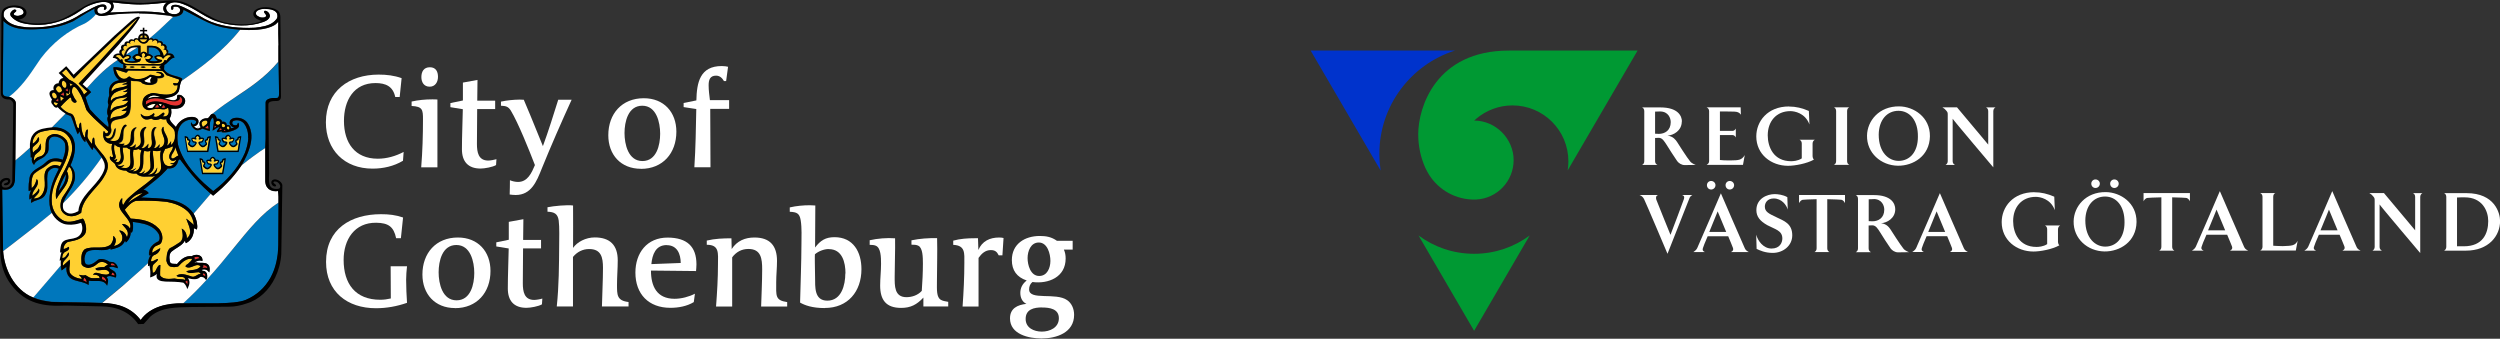<?xml version="1.0" encoding="UTF-8"?>
<svg xmlns="http://www.w3.org/2000/svg" id="Layer_1" data-name="Layer 1" viewBox="0 0 310 42">
  <rect x="0" y="0" width="310" height="42" fill="#333333" stroke="none"/>
  <defs>
    <style>
      .cls-1 {
        fill: #0077bc;
      }

      .cls-2, .cls-3 {
        fill: #fff;
      }

      .cls-3 {
        fill-rule: evenodd;
      }

      .cls-4 {
        fill: #e73331;
      }

      .cls-5 {
        fill: #03c;
      }

      .cls-6 {
        fill: #093;
      }

      .cls-7 {
        fill: #ffd032;
      }

      .cls-8 {
        fill: none;
      }
    </style>
  </defs>
  <g>
    <g>
      <path class="cls-2" d="m49.96,19.94c-1.14.68-2.45.97-3.77.97-3.47,0-5.78-2.3-5.78-5.75,0-3.88,2.88-5.91,6.54-5.91,1,0,1.92.11,2.85.44l-.24,2.34h-.55c-.28-1.33-1.19-1.73-2.45-1.73-2.71,0-3.91,2.17-3.91,4.69,0,2.71,1.35,4.69,4.2,4.69,1.11,0,2.22-.32,3.2-.84l-.08,1.09h0Z"></path>
      <path class="cls-2" d="m52.23,20.74c.16-1.98.22-3.97.22-5.95,0-1.19-.06-1.58-1.41-1.65v-.55c.84-.19,1.71-.27,2.55-.27.22,0,.43,0,.65.02v8.41h-2.01Zm1.05-9.99c-.71,0-1.03-.55-1.03-1.19,0-.68.3-1.22,1.05-1.22s1.01.54,1.01,1.19-.35,1.22-1.03,1.22Z"></path>
      <path class="cls-2" d="m61.51,20.47c-.43.25-1.41.43-1.92.43-1.57,0-2.31-.89-2.31-2.39,0-1.66.08-3.33.11-4.97l-1.54-.25v-.51l1.55-.32v-2.22l1.81-.33-.03,2.57h2.22v1.04h-2.23c-.02,1.44-.03,2.88-.03,4.32,0,1.03.17,2.07,1.41,2.07.25,0,.78-.1,1.01-.17-.02.28-.02.41-.05.73Z"></path>
      <path class="cls-2" d="m67.17,20.93c-.63,1.58-1.3,3.25-3.23,3.25-.25,0-.49-.03-.74-.06.02-.35.03-1.43.03-1.77.33.13.67.21,1.01.21,1.19,0,1.69-1.14,2.09-2.09-.7-1.82-2.07-5.24-2.99-6.76-.32-.51-.62-.57-1.22-.6v-.51c.74-.16,1.55-.24,2.31-.25.17,0,.35.02.52.02.73,1.74.79,1.84,2.37,5.75.7-1.9,1.31-3.88,1.9-5.75h1.66c-1.3,2.85-2.55,5.7-3.72,8.58v-.02Z"></path>
      <path class="cls-2" d="m79.47,20.93c-2.49,0-4.04-1.74-4.04-4.16,0-2.66,1.68-4.59,4.4-4.59,2.49,0,4.04,1.73,4.04,4.15,0,2.66-1.68,4.61-4.4,4.61h0Zm.17-7.82c-1.76,0-2.2,2-2.2,3.39s.46,3.47,2.22,3.47,2.2-1.99,2.2-3.39-.46-3.47-2.22-3.47Z"></path>
      <path class="cls-2" d="m88.07,13.52l.03,7.22h-2c.16-2.41.19-4.81.24-7.22l-1.57-.24v-.51l1.58-.32c.05-2.2.43-4.26,3.15-4.26.27,0,.67.05.78.09,0,0-.13.9-.24,1.77h-.27c-.22-.38-.52-.67-.98-.67-.76,0-.92.54-.92,1.19s.09,1.25.16,1.85h2.38v1.08h-2.34v.02Z"></path>
    </g>
    <g>
      <path class="cls-2" d="m46.62,38.22c-3.56,0-6.19-2.03-6.19-5.75,0-4.1,3.1-5.91,6.81-5.91.98,0,1.81.09,2.74.41l-.27,2.57h-.59c-.3-1.44-.97-1.9-2.47-1.92-2.68-.03-4.04,2.07-4.04,4.61,0,2.96,1.46,4.94,4.54,4.94.44,0,.89-.06,1.31-.16l-.02-3.99h2.03c-.06.55-.11,1.11-.11,1.66,0,.95.05,1.93.11,2.87-1.27.44-2.53.67-3.86.67h0Z"></path>
      <path class="cls-2" d="m56.42,38.2c-2.49,0-4.04-1.74-4.04-4.16,0-2.66,1.68-4.59,4.4-4.59,2.49,0,4.04,1.73,4.04,4.15,0,2.66-1.68,4.61-4.4,4.61h0Zm.17-7.82c-1.76,0-2.2,2-2.2,3.39s.46,3.47,2.22,3.47,2.2-2,2.2-3.39-.46-3.47-2.22-3.47Z"></path>
      <path class="cls-2" d="m67.2,37.74c-.43.25-1.41.43-1.92.43-1.57,0-2.31-.89-2.31-2.39,0-1.66.08-3.33.11-4.97l-1.54-.25v-.51l1.55-.32v-2.22l1.81-.33-.03,2.57h2.22v1.05h-2.23c-.02,1.44-.03,2.88-.03,4.32,0,1.03.17,2.07,1.41,2.07.25,0,.78-.09,1.01-.17-.02.29-.02.41-.05.73h0Z"></path>
      <path class="cls-2" d="m74.64,38.01c.03-1.6.13-3.2.13-4.8,0-1.28-.22-2.33-1.71-2.33-.81,0-1.5.36-2.01.98v6.14h-2.01c.27-2.55.28-5.11.3-7.68,0-.63.05-2.15-.06-2.98-.13-.85-.55-1.05-1.39-1.09v-.55c.74-.16,2.47-.32,3.17-.22,0,1.6.02,3.61,0,5.26.51-.74,1.58-1.3,2.69-1.3,1.9,0,2.85.97,2.85,2.85,0,1-.09,2-.09,2.99,0,1.28-.03,2,1.43,2.17v.55h-3.3Z"></path>
      <path class="cls-2" d="m86.31,33.61l-5.59-.06c0,1.93.71,3.5,2.93,3.5.84,0,1.79-.25,2.52-.63l-.14,1.04c-.85.52-1.92.71-2.9.71-2.71,0-4.34-1.71-4.34-4.37,0-2.42,1.42-4.35,4.02-4.34,2.36.02,3.55,1.09,3.55,3.32,0,.29-.03.55-.05.82h0Zm-3.64-3.22c-1.38,0-1.79,1.19-1.9,2.36l3.64-.14v.02c0-1.12-.43-2.23-1.74-2.23h0Z"></path>
      <path class="cls-2" d="m94.38,38.01c.03-1.11.13-3.07.13-4.61,0-1.33-.14-2.53-1.71-2.53-.84,0-1.52.38-2.01,1.04v6.1h-2c.13-1.74.24-3.5.24-5.24,0-1.35.21-2.42-1.39-2.42v-.52c1.01-.24,2.03-.28,3.06-.28l.03,1.33c.66-1.01,1.65-1.43,2.82-1.43,1.93,0,2.8,1.03,2.8,2.9,0,.89-.1,1.76-.1,2.64,0,1.68-.16,2.25,1.36,2.47v.55s-3.23,0-3.23,0Z"></path>
      <path class="cls-2" d="m102.27,38.2c-1.58,0-2.5-.36-3.06-.68.06-2.44.16-4.88.17-7.3,0-.79.06-1.95-.09-2.88-.14-.89-.48-1.04-1.36-1.08v-.54c.81-.19,1.68-.27,2.5-.27.22,0,.44.02.67.03l-.03,5.21c.66-.87,1.3-1.28,2.41-1.28,2.34,0,3.34,1.85,3.34,3.97,0,2.77-1.69,4.81-4.54,4.81h-.01Zm.49-7.32c-.59,0-1.3.29-1.71.65-.03.13,0,1.69.02,2.87.02,1.14-.14,2.88,1.52,2.88,1.76,0,2.23-1.96,2.23-3.37h.02c0-1.38-.4-3.02-2.07-3.02h0Z"></path>
      <path class="cls-2" d="m114.5,38.01v-1.11c-.81.87-1.57,1.28-2.76,1.28-1.88,0-2.6-1-2.6-2.77,0-.9.11-1.79.11-2.68,0-.84-.02-2-.65-2.26-.21-.09-.48-.11-.76-.11v-.57c.97-.22,2.17-.32,3.15-.24.03,1.58-.05,3.18-.05,4.77,0,1.11-.05,2.53,1.46,2.53.7,0,1.42-.25,1.9-.78.08-1.12.14-2.26.14-3.39,0-.79-.02-1.92-.55-2.2-.22-.13-.54-.14-.87-.14v-.54c1.04-.22,2.12-.29,3.18-.27.05,1.8-.02,3.63-.02,5.43,0,.92-.08,1.93.51,2.23.22.13.52.17.89.24v.57h-3.09.01Z"></path>
      <path class="cls-2" d="m124.3,31.66h-.46c-.22-.46-.48-.65-.98-.65-.7,0-1.16.46-1.52.97v6.03h-1.98c.13-1.81.22-3.63.22-5.43,0-1.17.14-2.15-1.38-2.22v-.52c.84-.24,1.79-.3,2.64-.3h.43l.05,1.46c.46-1.11,1.43-1.55,2.58-1.55.19,0,.36.02.54.06,0,0-.14,2.15-.14,2.15Z"></path>
      <path class="cls-2" d="m133.19,39.04c0,2.22-2.2,2.93-4.05,2.93-1.57,0-3.9-.51-3.9-2.49,0-1.25.93-1.68,2.04-1.8-.54-.25-.76-.79-.76-1.36s.22-1.09.79-1.54c-1.22-.41-1.84-1.25-1.84-2.53,0-2.01,1.61-2.99,3.47-2.99.81,0,1.46.13,2.12.6h1.95v1.09h-1.09c.16.35.22.7.22,1.11,0,2.31-2.14,3.17-4.12,2.91-.29.24-.41.55-.41.92,0,1.41,3.31.33,4.72,1.33.52.36.86,1.01.86,1.84v-.02Zm-3.97-.92c-1,0-2.04.22-2.04,1.43,0,1.11,1.03,1.57,2.01,1.57s2.11-.49,2.11-1.66-1.16-1.33-2.07-1.33h0Zm-.41-8.05c-1,0-1.39,1.08-1.39,1.93s.36,2.22,1.44,2.22c1,0,1.39-1.01,1.39-1.87s-.36-2.28-1.44-2.28Z"></path>
    </g>
  </g>
  <g>
    <path class="cls-3" d="m205.84,13.82c1.04,0,1.33.84,1.33,1.32,0,1.06-.76,1.46-1.47,1.46-.18,0-.47-.02-.47-.02v-2.74s.29-.02.61-.02m2.72,1.26c0-.7-.49-1.76-2.67-1.76h-2.27c.17.08.27.23.27.47v6.19c0,.23-.1.38-.27.47h1.9c-.18-.09-.29-.24-.29-.47v-2.87s.34-.02.46-.02c.45,0,.69.45.97.87.38.59.84,1.35,1.31,2.02.19.25.54.49.93.49l1.36-.02s-.47-.17-.67-.42c-.37-.42-1.63-2.42-1.63-2.42-.16-.23-.47-.71-1.19-.79.75-.05,1.77-.62,1.77-1.75h.02Z"></path>
    <path class="cls-2" d="m215.84,13.31h-4.22c.17.08.31.23.31.47v6.19c0,.25-.14.37-.31.47h4.51l.22-1.21c-.39.66-.81.64-1.72.66-.51.02-1.16-.02-1.36-.05v-3.09h1.59c.15,0,.33.16.38.3v-1.11c-.05.13-.23.29-.38.29h-1.59v-2.41s1.47,0,1.78.02c.4.02.62.1.82.38l-.03-.92"></path>
    <path class="cls-2" d="m221.84,13.2c-2.69,0-4.06,1.87-4.06,3.71,0,2.24,1.85,3.65,3.94,3.65.84,0,2.33-.27,3.21-.77-.05-.03-.17-.22-.17-.43v-1.55c0-.24.12-.39.27-.48h-1.88c.17.09.27.24.27.48v1.83c-.49.33-1.11.35-1.33.35-2.17,0-2.89-1.77-2.89-3.21,0-1.69,1.03-3,2.81-3,.49,0,1.83.22,2.36,1.65l-.07-1.67c-.83-.36-1.61-.55-2.47-.55"></path>
    <path class="cls-2" d="m227.41,13.31c.17.08.27.23.27.47v6.19c0,.23-.1.38-.27.47h1.9c-.18-.09-.27-.24-.27-.47v-6.19c0-.24.09-.39.27-.47h-1.9"></path>
    <path class="cls-3" d="m235.41,13.74c1.4,0,2.44,1.2,2.41,3.22,0,1.9-1.02,2.99-2.39,2.99-1.21,0-2.47-1.02-2.47-3.25.02-1.86,1.06-2.96,2.45-2.96m3.9,3.16c.03-2.38-2.01-3.69-3.8-3.71-2.52-.03-3.97,1.81-4,3.62-.04,2.15,1.72,3.71,3.83,3.74,1.9.02,3.93-1.2,3.97-3.65Z"></path>
    <path class="cls-2" d="m246.54,17.93l-3.87-4.62h-1.81c.22.13.37.27.47.4.2.24.19.25.19.66v5.61c0,.23-.12.38-.27.47h1.17c-.18-.09-.29-.24-.29-.47v-5.26c0,.08,5.04,6.03,5.04,6.03v-6.96c0-.24.12-.39.27-.47h-1.17c.17.08.27.23.27.47v4.15"></path>
    <path class="cls-2" d="m214.49,23.5c.29,0,.54-.23.54-.54,0-.29-.25-.52-.54-.52s-.52.23-.52.52c0,.31.23.54.52.54"></path>
    <path class="cls-2" d="m212.18,23.5c.29,0,.54-.23.54-.54,0-.29-.25-.52-.54-.52s-.52.23-.52.52c0,.31.23.54.52.54"></path>
    <g>
      <path class="cls-5" d="m171.04,19.08c0-6,3.94-11.09,9.37-12.81h-17.89l8.68,14.88c-.1-.67-.16-1.36-.16-2.07"></path>
      <path class="cls-6" d="m182.79,31.47c-2.58,0-4.97-.84-6.89-2.27l6.89,11.82,6.89-11.82c-1.93,1.43-4.31,2.27-6.89,2.27"></path>
      <path class="cls-6" d="m203.06,6.27h-15.95c-9.08,0-11.25,7.06-11.25,10.37,0,1.49.31,2.9.88,4.17.09.17.17.34.26.51,1.08,1.97,3.14,3.32,5.52,3.42,0,0,0,0,0,0,0,0,0,0,0,0,.09,0,.18,0,.28,0,.08,0,.17,0,.25,0,2.59-.13,4.64-2.27,4.64-4.89s-2.19-4.89-4.89-4.9c.09-.08.18-.16.27-.24,1.21-1.02,2.77-1.64,4.48-1.64,3.83,0,6.93,3.1,6.93,6.93,0,.38-.03.76-.09,1.13l8.67-14.86"></path>
    </g>
    <path class="cls-2" d="m207.14,29.12s-1.74-4.28-1.76-4.37c-.07-.25-.05-.47.22-.57h-2.3c.31.12.44.29.56.5.2.38,2.91,6.79,2.91,6.79,0,0,2.51-6.39,2.68-6.79.1-.25.13-.32.4-.5h-1.27c.27.1.31.25.22.52,0,.07-1.66,4.42-1.66,4.42"></path>
    <path class="cls-2" d="m220.27,26.93c-.98-.45-1.43-.69-1.43-1.32,0-.45.31-1,1.1-1,1,0,1.59.83,1.74,1.38l-.05-1.54c-.53-.31-1.22-.38-1.57-.38-.95,0-2.27.56-2.27,1.98,0,.79.42,1.35,1.37,1.88.95.51,1.85.65,1.85,1.64,0,.51-.31,1.25-1.34,1.25s-1.71-.98-1.9-1.72l.05,1.76c.36.18,1.05.5,2,.5,1.28,0,2.42-.88,2.42-2.18,0-1.45-1.01-1.79-1.98-2.25"></path>
    <path class="cls-2" d="m228.29,24.77c.25.02.4.24.49.42v-1.01h-5.7v1.01c.09-.18.27-.42.52-.42,0,0,.89-.07,1.66-.07v6.09c0,.23-.1.37-.27.47h1.86c-.16-.09-.27-.24-.27-.47v-6.09c.76,0,1.71.07,1.71.07"></path>
    <path class="cls-3" d="m232.33,24.68c1.03,0,1.32.83,1.32,1.31,0,1.05-.75,1.45-1.46,1.45-.18,0-.47-.02-.47-.02v-2.71s.29-.02.6-.02m2.69,1.25c0-.7-.49-1.75-2.64-1.75h-2.25c.17.08.27.23.27.47v6.14c0,.23-.1.37-.27.47h1.88c-.18-.09-.29-.24-.29-.47v-2.84s.33-.02.46-.02c.45,0,.69.45.96.86.37.58.83,1.34,1.3,2,.19.25.53.49.93.49l1.35-.02s-.47-.17-.67-.42c-.36-.42-1.61-2.39-1.61-2.39-.16-.23-.47-.71-1.18-.78.74-.05,1.76-.61,1.76-1.74h0Z"></path>
    <path class="cls-3" d="m239.1,28.76c.33-.78,1.04-2.55,1.04-2.55,0,0,.57,1.39,1.06,2.55h-2.1m1.44-4.8s-2.74,6.39-2.93,6.78c-.1.2-.2.31-.49.51h1.44c-.28-.13-.33-.27-.24-.52.02-.11.27-.73.58-1.44h2.55c.29.71.56,1.34.59,1.45.07.22.02.36-.25.51h2.23c-.34-.18-.42-.29-.52-.51-.19-.4-2.95-6.78-2.95-6.78h0Z"></path>
    <path class="cls-3" d="m211.95,28.76c.33-.78,1.04-2.55,1.04-2.55,0,0,.57,1.39,1.06,2.55h-2.1m4.91,2.5c-.34-.18-.42-.29-.52-.51-.19-.4-2.95-6.78-2.95-6.78,0,0-2.74,6.39-2.93,6.78-.1.2-.2.31-.49.51h1.44c-.28-.13-.33-.27-.24-.52.02-.11.27-.73.58-1.44h2.55c.29.71.56,1.34.59,1.45.07.22.02.36-.25.51h2.23,0Z"></path>
    <path class="cls-2" d="m252.27,23.83c-2.69,0-4.06,1.87-4.06,3.71,0,2.24,1.85,3.65,3.94,3.65.84,0,2.33-.27,3.21-.77-.05-.03-.17-.22-.17-.43v-1.55c0-.24.12-.39.27-.48h-1.88c.17.09.27.24.27.48v1.83c-.49.33-1.11.35-1.33.35-2.17,0-2.89-1.77-2.89-3.21,0-1.69,1.03-3,2.81-3,.49,0,1.83.22,2.36,1.65l-.07-1.67c-.83-.36-1.61-.55-2.47-.55"></path>
    <path class="cls-2" d="m271.06,24.54c.25.02.4.24.49.42v-1.02h-5.75v1.02c.09-.18.27-.42.53-.42,0,0,.9-.07,1.68-.07v6.14c0,.23-.11.38-.27.47h1.88c-.16-.09-.27-.24-.27-.47v-6.14c.77,0,1.72.07,1.72.07"></path>
    <path class="cls-3" d="m273.8,28.56c.34-.79,1.05-2.57,1.05-2.57,0,0,.58,1.41,1.07,2.57h-2.12m1.45-4.84s-2.76,6.45-2.96,6.85c-.1.2-.2.32-.49.51h1.45c-.28-.13-.34-.27-.24-.52.02-.12.27-.73.59-1.45h2.57c.29.71.57,1.35.6,1.46.07.22.02.37-.25.51h2.25c-.35-.18-.42-.29-.52-.51-.19-.4-2.98-6.85-2.98-6.85h-.02Z"></path>
    <path class="cls-2" d="m282.16,23.94h-1.9c.18.08.29.23.29.47v6.19c0,.23-.12.38-.29.47h4.42l.23-1.21c-.33.61-.69.62-1.86.66-.47,0-.96-.04-1.17-.05v-6.07c0-.24.1-.39.27-.47"></path>
    <path class="cls-3" d="m287.74,28.56c.34-.79,1.05-2.57,1.05-2.57,0,0,.58,1.41,1.07,2.57h-2.12m1.45-4.84s-2.76,6.45-2.96,6.85c-.1.2-.2.32-.49.51h1.45c-.28-.13-.34-.27-.24-.52.02-.12.27-.73.59-1.45h2.57c.29.71.57,1.35.6,1.46.07.22.02.37-.25.51h2.25c-.35-.18-.42-.29-.52-.51-.19-.4-2.98-6.85-2.98-6.85h-.02Z"></path>
    <path class="cls-2" d="m299.48,28.56l-3.87-4.62h-1.81c.22.13.37.27.47.4.2.24.19.25.19.66v5.61c0,.23-.12.38-.27.47h1.17c-.18-.09-.29-.24-.29-.47v-5.26c0,.08,5.04,6.03,5.04,6.03v-6.96c0-.24.12-.39.27-.47h-1.17c.17.08.27.23.27.47v4.15"></path>
    <path class="cls-3" d="m305.63,24.47c2.17,0,2.91,1.68,2.91,2.94,0,1.53-.66,3.13-3.03,3.13h-.84v-6.05c.16-.02.71-.02.97-.02m.22-.52h-2.79c.16.08.27.23.27.47v6.19c0,.23-.12.38-.27.47h2.7c2.84,0,4.24-1.85,4.24-3.67,0-1.02-.69-3.46-4.15-3.46Z"></path>
    <path class="cls-3" d="m261.03,24.37c1.4,0,2.44,1.2,2.41,3.22,0,1.9-1.02,2.99-2.39,2.99-1.21,0-2.47-1.02-2.47-3.25.02-1.86,1.06-2.96,2.45-2.96m3.9,3.16c.03-2.38-2.01-3.69-3.8-3.71-2.52-.03-3.97,1.81-4,3.62-.04,2.15,1.72,3.71,3.83,3.74,1.9.02,3.93-1.2,3.97-3.65Z"></path>
    <path class="cls-2" d="m262.18,23.31c.29,0,.54-.23.54-.54,0-.29-.25-.52-.54-.52s-.52.23-.52.52c0,.31.23.54.52.54"></path>
    <path class="cls-2" d="m259.84,23.31c.29,0,.54-.23.54-.54,0-.29-.25-.52-.54-.52s-.52.23-.52.52c0,.31.23.54.52.54"></path>
  </g>
  <g>
    <g>
      <path class="cls-1" d="m26.08,23.97c-.27-.23-.53-.47-.78-.71-.37-.35-.72-.71-1.05-1.08-.32-.35-.62-.71-.91-1.08h0c-.28-.36-.56-.72-.82-1.08-.05-.07-.1-.14-.15-.21-.07-.08-.21-.03-.24.08-.01.04-.02.09-.04.13-.05.17-.12.33-.24.48-.26.35-.69.43-1.06.39-.06.07-.12.14-.18.21-.35.39-.73.75-1.13,1.08-.44.37-.9.72-1.34,1.08-.12.09-.23.19-.35.29.26-.02.53.2.66.4l-.69.39-.26.15c2.33.15,4.98-.08,6.48,1.94.01.02.02.04.03.06h.01c.51-.59,1.02-1.18,1.5-1.75.21-.24.42-.49.63-.73h0s-.02-.02-.03-.03h-.02Z"></path>
      <path class="cls-1" d="m29.32,11.97c-1.02.68-1.98,1.33-2.9,2.09l-.07.05s.07,0,.11,0c.1.03.17.08.23.15.11.14.16.33.23.46.12-.04.48.01.59.25.01.04.03.07.03.12.22-.06.6.04.59.42.2-.06.41,0,.48.19.02.06.03.12.02.2.15-.04.33-.04.44-.13-.11,0-.21-.03-.29-.08-.04-.02-.08-.05-.11-.09-.2-.16-.22-.39-.15-.58,0-.02.01-.04.02-.05.08-.16.26-.27.42-.32.53-.13,1.08-.02,1.49.32.06.05.12.11.18.17.13.18.24.37.32.56.1.23.16.47.2.72.04.23.04.48.03.72-.01.24-.05.48-.1.72-.05.24-.12.49-.21.72-.17.51-.4,1-.64,1.44-.03.06-.07.13-.1.19h0c-.05.1-.11.18-.17.27.9-.73,2.09-1.6,2.94-2.15v-.07s0-.01,0-.01l.04-1.01v-4.48c0-.55.85-.61,1.32-.58.32.01.35-.3.35-.53l-.06-3.91v-.1s-.05.06-.05.06c-1.54,1.85-3.38,3.09-5.17,4.28Z"></path>
      <path class="cls-1" d="m28.97,30.76c-1.68,2.07-3.58,4.41-6.21,6.81l-.05.05s.06,0,.1,0c2.17-.05,6.23.19,7.69-.43,1.36-.58,2.39-1.53,3.07-2.76.62-1.12.94-2.49.96-4.05l.03-5.18s0-.05,0-.08l-.04.03c-2.04,1.33-3.66,3.32-5.53,5.62Z"></path>
      <path class="cls-1" d="m15.25,35.42h0c.35-.32.72-.65,1.11-.99.68-.59,1.38-1.21,1.98-1.79v-.03s0-.06,0-.06c.04-.3.11-.61.33-.92-.08-.02-.14.08-.21.02,0-.04,0-.08,0-.12,0-.13-.01-.27.03-.38.07-.45.42-.82.81-1.06.1-.06.21-.12.31-.16.24-.23.17-.62.06-.9-.18-.31-.41-.55-.67-.74-.72-.53-1.69-.66-2.57-.78.03.24.06.52.04.78-.01.21-.06.42-.16.58l-.12-.12c0,.53-.21.99-.61,1.33-.02-.08-.04-.19-.12-.21-.03.08-.06.15-.11.22-.34.56-1.05.72-1.65.86l-.02-.16c-.86.53-2.14-.12-2.97.48-.05.08-.1.17-.14.26-.14.34-.17.75-.03,1.08.03.05.05.1.08.14.35.18.68.05.99-.14.18-.12.35-.26.5-.38.28-.23,1.08-.06,1.42.23.2.04.43,0,.6.1.02.01.04.03.06.04.23.16.41.41.39.67-.32-.12-.76-.29-1.09-.1.19.26.5.33.7.52.06.06.12.14.15.23.07.15.06.37-.02.5-.34-.1-.82-.34-1.13-.04.12.12.17.25.18.38.01.21-.06.44-.11.67-.47-.91-1.5-.45-2.28-.63l-.02.54c-.5-.35-1.12-.4-1.68-.58-.14-.04-.28-.1-.41-.17-.37-.21-.55-.54-.63-.91-.04-.2-.04-.4-.03-.6l-.6.46c-.03-.1-.06-.41-.09-.52,0-.03,0-.06,0-.09l-.04.04c-.52.6-1.05,1.21-1.57,1.83-.59.69-1.19,1.39-1.79,2.08.03.01.05.02.08.03.68.3,1.4.41,2.16.51,2.06.07,4.16.05,6.2.13.03,0,.06,0,.09,0,.24-.2.49-.41.75-.63.6-.51,1.23-1.03,1.84-1.53Z"></path>
      <path class="cls-1" d="m18.66,4.66l-.09.07s.08-.03.13-.02c0,0,.12,0,.22.05.08.05.13.12.13.12.09-.08.25-.11.36-.06.15.04.22.17.26.28.21-.07.36,0,.43.08.02.02.05.05.06.09.03.05.05.1.05.16.09,0,.27.06.35.15.15.17.12.37.06.49.09.05.13.07.17.12.07.08.14.24,0,.42.18-.02.52-.02.67.16.05.08.15.2.17.3,0,.01,0,.03,0,.05-.51.04-.79.7-1.26.91v.12s-.03.44-.03.44c.21.33.49.51.8.63h0c.47.19,1,.24,1.45.49,0,.05-.01.14-.04.21,0,0-.01.02-.02.03-.02.03-.03.07-.05.1l.12-.08c2.4-1.66,5.12-3.69,7.14-6.24l.03-.04s-.05,0-.08,0c0,0-.63-.06-.83-.08-.2-.01-.82-.13-.82-.13-.84-.12-1.61-.4-2.36-.74-.94-.44-1.84-.97-2.77-1.44-.05-.03-.1-.05-.16-.08,0,0,0,.03,0,.08h0c0,.05-.03.13-.06.22-.16.41-.72.56-1.11.55h-.03s-.03,0-.06,0c-.19.18-.37.35-.56.53-.76.73-1.48,1.41-2.27,2.06Z"></path>
      <path class="cls-1" d="m4.62,27.89c.54-.43,1.68-1.37,1.8-1.47,0-.02-.02-.04-.03-.06-.26-.55-.32-1.28-.25-2.02.04-.36.1-.73.19-1.08.1-.39.23-.76.37-1.08.01-.03.03-.06.04-.1.13-.33.33-.66.47-.98.03-.05.05-.11.07-.17-.42-.18-.81-.12-1.12.17-.06.06-.12.12-.18.2-.11.28-.14.58-.14.87h0c0,.37.04.73.02,1.08-.01.29-.07.57-.22.83-.04.1-.09.17-.15.25h0s0,0,0,0c-.4.5-1.12.43-1.61.84-.12-.21.04-.44.04-.63-.1.07-.18.17-.29.21-.01-.14-.01-.28,0-.42h0c.03-.25.11-.5.24-.71-.12-.02-.22.1-.33.06v-.44c0-.31.02-.62.09-.91,0-.06,0-.12.01-.17.06-.52.34-.82.69-1.08.42-.3.95-.53,1.36-.95.04-.05.09-.09.14-.13.47-.37,1.22-.47,1.94-.17.15-.41.28-.82.32-1.27.02-.23.01-.48-.04-.72,0-.04-.01-.07-.02-.1-.13-.28-.35-.49-.6-.62-.21-.11-.45-.17-.69-.18-.23.02-.39.08-.49.18-.18.17-.22.43-.23.72,0,.23.01.49-.01.72h0c-.03.24-.1.45-.29.61-.29.45-.82.55-1.18.84-.14.11-.26.25-.32.45-.14-.12-.23-.28-.27-.45-.04-.15-.03-.31.02-.46l-.17-.03c0-.3,0-.62-.06-.95,0-.05-.02-.1-.03-.15,0-.03,0-.06,0-.08l-.04.04c-.57.53-1.26,1.11-1.78,1.54v.1s-.06,2.39-.06,2.39c-.03.16-.06.34-.13.49-.05.12-.12.23-.23.32-.31.31-.76.37-1.21.28v.08l.1,7.52s0,.04,0,.06l1.14-.87s2.27-1.75,3.09-2.4Z"></path>
      <path class="cls-1" d="m4.63,7.93c.15-.22.3-.44.45-.66,1.43-1.9,3.37-3.45,5.49-4.35.5-.28,1.03-.72,1.37-1.14,0,0-.01,0-.01,0-.02-.01-.03-.02-.04-.03-.11-.11-.16-.29-.17-.45,0-.1.01-.18.04-.24-.15.08-.32.15-.47.24-.75.41-1.47.89-2.2,1.33-.09.04-.17.08-.25.11-.99.43-2.04.71-3.16.83-1.75.09-3.79.33-5.11-.83-.05-.04-.1-.09-.15-.14v.14c0,.23,0,.76-.01,1.44,0,.43,0,.92-.01,1.44-.02,2.5-.05,5.67-.05,5.78,0,.28.06.35.06.35.06.19.46.26.6.26h.1s.04.01.05.01c1.47-1.13,2.5-2.63,3.47-4.09Z"></path>
      <path class="cls-1" d="m8.49,16.42c.06.05.13.11.18.17.17.17.29.35.39.55.1.23.17.47.21.72.03.23.03.48.01.72h0c-.04.5-.17,1-.34,1.44-.06.17-.13.33-.2.48.16.19.3.39.4.6.07.15.12.32.13.5.03.2.03.39.01.57h0c-.05.39-.21.74-.4,1.08-.21.37-.46.72-.66,1.08-.13.23-.24.45-.32.69,0,0-.02.06-.04.15,1.74-1.72,3.36-3.63,4.75-5.63-.01-.02-.02-.04-.04-.06-.22-.29-.43-.61-.67-.9-.1-.12-.21-.23-.32-.33l-.11.33v.04s-.04-.03-.05-.04c-.19-.23-.34-.48-.49-.72-.11-.19-.21-.37-.32-.55-.05.09.02.24-.06.32-.18-.14-.3-.3-.4-.48-.12-.22-.19-.48-.26-.72-.01-.04-.03-.08-.04-.13l-.07.13-.14.23s-.07-.11-.12-.23c-.07-.18-.17-.44-.26-.72-.08-.25-.17-.5-.25-.73-.12-.33-.23-.58-.29-.59l-.29-.12-.26-.1s-.04-.02-.06-.04l-1.67,1.69s.07,0,.1-.01c.73-.03,1.4.18,1.93.63Z"></path>
      <path class="cls-1" d="m10.9,11.02c.13.12.3.28.39.39l-.69.63s.01.04.02.06c.07.24.15.48.23.72.09.24.18.48.29.72,0,0,0,0,0,0,.21.24.43.48.66.72.24.24.48.48.73.71.27.25.54.5.82.73.02.02.04.04.06.05,0-.02.01-.04.02-.05.08-.25-.03-.49-.09-.72h0c-.05-.2-.07-.4.07-.6-.02-.04-.04-.08-.06-.12-.09-.23-.08-.48-.03-.72.04-.19.09-.39.13-.56-.03-.05-.05-.1-.06-.15-.06-.22,0-.48.06-.72.03-.1.06-.21.09-.3-.03-.24-.04-.53,0-.78.02-.1.04-.21.08-.3.2-.44.62-.69,1.07-.78.04,0,.07-.01.11-.02-.26-.18-.44-.42-.57-.69h0c-.03-.08-.06-.17-.09-.24-.03-.23-.13-.47-.06-.69.42-.04.81.1,1.21.15v-.5c-.24-.04-.49-.26-.66-.45-.01-.02-.03-.03-.05-.05-1.21.79-2.45,1.93-3.81,3.48h0s.04.03.05.04c.02.02.05.05.08.07Z"></path>
      <path class="cls-1" d="m17.15,6.68v-.78s-.08,0-.12,0c-.21.13-.46.29-.7.44-.23.15-.46.3-.67.43,0,.03-.01.06-.02.09.29-.06.41-.04.58.1.01.04.01.08.01.1,0,.06-.03.11-.05.17-.1.15-.26.25-.42.31.31.06.75.15,1.04,0-.18-.11-.32-.28-.38-.46,0,0,.01-.02.02-.02.17-.21.42-.36.69-.38Z"></path>
      <path class="cls-1" d="m19.89,6.83c-.01-.14-.03-.28-.1-.39-.26-.5-.81-.61-1.36-.55l-.02.82c.23,0,.41.12.57.31,0,.01-.01.03-.02.04-.09.18-.26.33-.4.48.33.08.7.11,1.04.02-.16-.11-.42-.28-.44-.5,0-.02,0-.04,0-.06.22-.12.45-.2.73-.17Z"></path>
      <path class="cls-1" d="m29.84,20.02s0,0,0,0c-.22.37-.46.73-.73,1.08-.28.37-.6.73-.93,1.08-.37.38-.76.74-1.16,1.08-.19.15-.38.31-.58.46-.18-.15-.36-.3-.54-.45-.4-.34-.8-.7-1.17-1.08-.34-.35-.67-.71-.97-1.08-.28-.35-.54-.71-.77-1.08-.28-.46-.52-.94-.71-1.44-.08-.23-.15-.46-.22-.69,0,0,0-.02,0-.03-.03-.23-.06-.47-.06-.72h0c0-.25,0-.49.05-.72h0c.05-.26.13-.5.25-.72.09-.15.19-.3.33-.42.13-.12.29-.23.45-.3.37-.17.8-.2,1.17-.01,0,0,.01,0,.02.01.08.07.06.23,0,.3-.05.09-.14.13-.25.17-.22.06-.29-.37-.33-.25-.06.13,0,.33.13.51.09.14.22.27.35.35.28.2.66.06.92-.1.31.09.61.23.94.29,0-.17-.02-.35-.02-.53,0-.25.01-.5.09-.73.05-.14.14-.28.26-.39.11.09.14.23.15.39,0,.08,0,.16,0,.24l-.07.49-.08.49c.3-.14.54-.44.86-.44-.1.21-.32.36-.34.61.2.03.41-.06.61-.09v.12c.68.08,1.3-.13,1.82-.39.12-.08.24-.17.3-.31,0-.01,0-.02.01-.03.05-.14.01-.31-.07-.44-.15.05-.04.31-.33.31-.16,0-.34-.04-.4-.19-.04-.14-.01-.31.15-.37,0,0,0,0,.01,0,.26-.1.55-.09.8,0,.17.06.31.15.43.28.12.14.21.29.29.45.11.23.19.47.23.72.04.23.05.48.04.72,0,.24-.04.48-.09.72h0c-.05.25-.11.49-.19.72-.05.13-.09.27-.14.4-.15.35-.32.7-.53,1.04Z"></path>
      <path class="cls-1" d="m8.13,22.18c-.08.39-.28.75-.51,1.08-.11.16-.23.32-.35.48.03-.16.08-.32.13-.48.12-.36.28-.73.46-1.08.1-.19.2-.37.31-.56.01.2,0,.38-.04.55Z"></path>
    </g>
    <g>
      <path class="cls-7" d="m17.82,5.23c.19,0,.4-.15.44-.36h-.91c.04.24.22.36.47.36Z"></path>
      <path class="cls-7" d="m15.27,6.99c.06-.01.24-.66.46-.91.39-.46,1.04-.44,1.63-.42v1.05c.06-.16.22-.3.4-.3.21,0,.39.15.45.32v-1.05c.39,0,.83-.03,1.16.1.51.21.78.75.88,1.21.08-.06.27-.26.32-.33.06-.07.09-.15.09-.23,0-.03,0-.05-.01-.08,0-.03-.02-.05-.03-.07,0-.02-.02-.03-.04-.05-.01-.01-.02-.02-.04-.03-.01-.01-.03-.02-.04-.03-.01,0-.02,0-.03-.01-.01,0-.03,0-.04,0-.05,0-.08.02-.12.05,0-.01-.02-.04-.03-.05.04-.01.09-.02.11-.06.01-.01.01-.02.01-.03,0-.01.01-.02.01-.03.07-.23-.05-.41-.25-.41-.01,0-.03,0-.04,0,0,0-.01,0-.02,0,0,0-.01,0-.02,0-.04.01-.06.05-.09.09-.01,0-.03-.03-.04-.04.03-.03.06-.06.07-.1v-.02s0-.04,0-.05h0s0-.04-.01-.05c-.01-.04-.03-.08-.05-.11-.01-.01-.02-.03-.03-.04-.03-.03-.06-.04-.11-.05-.02,0-.04,0-.06,0-.03,0-.07,0-.1.01h0s-.03.01-.04.01c-.01,0-.02.01-.03.01-.04.03-.05.06-.06.11-.01,0-.04-.02-.05-.03.03-.03.05-.06.05-.11h0s0-.04-.01-.06c0,0,0-.01,0-.02-.01-.04-.04-.07-.06-.1-.01-.02-.03-.03-.05-.05h0s-.04-.03-.06-.04c-.06-.02-.13-.03-.2,0-.03,0-.05.01-.08.03-.03.01-.05.03-.07.04-.03.03-.03.07-.04.12-.01,0-.04-.01-.05-.01.02-.04.04-.08.02-.13,0-.01,0-.02-.01-.03,0,0,0-.01-.01-.03,0,0,0,0,0,0,0,0,0,0,0,0-.03-.03-.06-.05-.1-.07-.02-.01-.04-.02-.06-.02-.02,0-.04,0-.06,0-.08,0-.18.04-.26.13-.02.04-.05.08-.07.11-.02.04-.05.07-.08.1h0s0,0,0,0h0s-.05.05-.09.08c-.03.02-.05.04-.09.05-.01,0-.03.01-.04.01-.03.01-.07.03-.1.03-.04.01-.09.01-.14.01-.04,0-.07,0-.1-.01-.03,0-.05-.01-.08-.02,0,0-.01,0-.02,0-.03,0-.06-.02-.08-.03,0,0-.01,0-.02-.01-.03-.01-.06-.03-.08-.05-.03-.01-.06-.04-.08-.06-.04-.03-.08-.07-.12-.11-.02-.02-.03-.04-.05-.06-.02-.02-.03-.04-.04-.06-.05-.08-.12-.12-.2-.12-.02,0-.04,0-.06.01-.03,0-.05.01-.07.03-.02.01-.04.03-.05.04-.02.02-.04.04-.06.07h0s0,.02-.01.03c0,.01-.01.02-.01.04-.01.04,0,.08.02.13-.01,0-.04.01-.05.01,0-.04,0-.09-.04-.13-.01-.01-.03-.02-.04-.03,0,0,0,0-.01,0s0,0-.01,0c0,0-.02-.01-.03-.01,0,0-.01,0-.01,0-.02,0-.04-.01-.06-.02-.04-.01-.07-.01-.1,0-.01,0-.02,0-.03,0-.01,0-.02,0-.03.01-.03,0-.05.03-.07.04-.02.01-.03.03-.05.05-.01.02-.03.04-.04.07,0,0,0,.01,0,.02,0,.01-.01.03-.01.04,0,0,0,0,0,.01,0,0,0,.01,0,.01,0,.04.01.08.04.12,0,0-.04.02-.05.03,0-.04-.01-.08-.05-.11,0,0-.01,0-.01-.01,0,0,0,0,0,0h0s0,0-.01,0c0,0-.01,0-.02,0-.02,0-.04-.01-.07-.02-.04-.01-.08-.01-.11,0-.01,0-.03,0-.04.01-.03.01-.05.03-.07.05-.05.05-.07.13-.05.23,0,0,0,.01,0,.02.01.04.05.06.09.09,0,.01-.03.03-.04.04-.03-.03-.04-.06-.09-.07,0,0,0,0,0,0-.02,0-.04,0-.07,0-.26.01-.34.17-.28.4,0,.01,0,.03.01.04,0,.01.01.02.02.03.03.04.06.05.11.06,0,.01-.01.03-.01.04-.04-.03-.08-.04-.12-.03-.01,0-.03,0-.03,0,0,0,0,0-.01,0-.23.12-.26.31-.12.5.06.07.17.21.22.28Z"></path>
      <path class="cls-7" d="m17.7,4.37c-.15.01-.31.1-.35.32h.35v-.32Z"></path>
      <path class="cls-7" d="m14.85,7.44c.12-.02.18-.06.28-.09.06.06.05.21.08.29.17.37.65.3.99.3,1.23,0,2.24.02,3.49.02.26,0,.6-.13.7-.51.12.04.29.06.29.06.03-.15.2-.35.36-.46.07-.05.14-.08.19-.09-.04-.1-.29-.16-.48-.11-.12.03-.23.11-.33.21-.08.08-.15.16-.21.24-.04-.12-.12-.19-.21-.24-.22-.12-.54-.09-.61,0t0,0c-.12.15.42.39.71.37,0,.23-.15.25-.26.3-.5.13-1.16.22-1.62-.09-.11-.08-.19-.24-.18-.38,0,0,.24.15.43.07.1-.04.21-.08.26-.26,0,0,0,0,0-.01-.04-.09-.23-.2-.42-.15-.06.02-.13.1-.21.15-.06.04-.14.07-.23.04,0-.01.02-.03.03-.04.05-.07.11-.16.11-.26,0-.07-.08-.21-.23-.24-.09.05-.22.09-.23.24,0,.05.04.17.08.25,0,.01.01.03.02.04-.08.04-.15.01-.22-.04h0c-.08-.05-.15-.12-.23-.14-.18-.05-.32.01-.45.14,0,0-.01.01-.01.01.01.1.08.18.17.26.19.12.4-.05.57-.06-.03.14-.06.32-.21.39-.49.2-1.11.15-1.61.04-.15-.04-.23-.18-.19-.32l.35-.08c.09-.04.27-.12.24-.25,0-.01,0-.03-.01-.04-.19-.08-.37-.05-.51.04-.09.06-.18.13-.24.21-.09-.04-.15-.13-.21-.21-.05-.08-.11-.15-.2-.19-.15-.03-.42-.08-.57.13.04.01.09.03.14.06h0c.17.09.36.23.41.39Z"></path>
      <path class="cls-7" d="m17.91,4.37v.32h.34c-.02-.15-.13-.31-.34-.32Z"></path>
      <path class="cls-7" d="m18.84,13.37c.06-.01.1-.04.1-.04l.35-.44c-.37,0-.77.13-1.05.37.18.1.39.17.6.1Z"></path>
      <polygon class="cls-7" points="20.06 12.97 19.7 12.89 19.89 13.16 20.06 12.97"></polygon>
      <path class="cls-7" d="m19.84,12.01c-.87-.28-1.18-.1-1.38.09h0c-.05.05-.09.1-.14.14.09-.05.19-.1.32-.14.24-.08.59-.12,1.2-.09Z"></path>
      <polygon class="cls-7" points="20.02 8.61 19.72 8.33 20 8.14 20.01 8.12 15.5 8.08 15.56 8.14 15.71 8.29 15.5 8.54 20.02 8.61"></polygon>
      <path class="cls-7" d="m19.4,8.35c-.16.13-.51.12-.67-.01.17-.13.48-.13.67.01Z"></path>
      <path class="cls-7" d="m18.1,8.33c-.16.13-.51.12-.67-.01.17-.13.48-.13.67.01Z"></path>
      <path class="cls-7" d="m16.72,8.32c-.16.13-.51.12-.67-.01.17-.13.48-.13.67.01Z"></path>
      <path class="cls-7" d="m9.06,10.53l-.44-.21c.05.14.12.28.12.43.07-.11.21-.21.31-.22Z"></path>
      <path class="cls-7" d="m8.18,10.86c.1-.15.08-.35.03-.52-.07-.17-.39-.5-.52-.17-.06.24-.01.5.17.67.09.07.24.14.33.01Z"></path>
      <path class="cls-7" d="m15.81,10.11c-.55.26-1.34-.03-1.75.57-.08.1-.16.22-.21.34-.04.12-.04.23.01.35.12-.17.27-.27.43-.35h.01c.5-.22,1.16-.12,1.56-.51l-.16-.03c-.2-.03-.4.06-.56,0,.21-.15.54-.1.66-.37Z"></path>
      <path class="cls-7" d="m15.81,13.08c-.4.26-.9.28-1.33.46-.22.09-.42.21-.58.42-.06.09-.11.19-.15.3-.06.16-.08.34-.06.54.39-.45,1.04-.24,1.5-.51.03,0,.05-.02.07-.03.22-.11.46-.32.46-.55-.2.03-.45.12-.64,0,.1-.05.24-.11.36-.17.2-.1.37-.23.39-.46Z"></path>
      <path class="cls-7" d="m15.8,11.02s.03-.05.04-.07c-.08.03-.16.05-.24.07-.49.14-1,.25-1.43.54-.16.16-.31.34-.39.54h0c-.05.14-.06.28-.01.44.14-.23.32-.35.53-.43.55-.21,1.25-.1,1.56-.75-.18.03-.43.12-.6,0,.21-.03.44-.13.55-.33Z"></path>
      <path class="cls-7" d="m8.66,9.94c.49.2.98.61,1.33,1.08.18.24.33.49.42.74,0,0,.28-.26.44-.37-.05-.05-.22-.19-.4-.36-.31-.3-.69-.65-.69-.65l.41-.43,1.69-1.8.64-.68.36-.4,1.63-1.8,1.56-1.71.07-.09.87-1.04s-.06-.02-.09-.03l-1.19,1.07-.96.86-.98.94-1.88,1.8-1.09,1.05-.03.03-1.07,1.08-.53.53c-.17-.17-.32-.35-.46-.53-.17-.21-.32-.41-.49-.62h-.06l-.49.44.18.17.76.7s.04.01.05.02Z"></path>
      <path class="cls-7" d="m15.12,12.5c.2-.1.47-.2.62-.4.02-.03.04-.07.06-.1-.11.05-.22.08-.34.1-.44.09-.88.05-1.17.31-.17.11-.3.25-.39.41-.12.22-.18.46-.21.71h0c0,.05,0,.1,0,.15h.1c.03-.05.07-.1.11-.14.45-.51,1.3-.27,1.78-.72.09-.08.17-.19.23-.32-.27-.03-.54.06-.77,0Z"></path>
      <path class="cls-7" d="m8.7,11.63v-.56h-.05c-.03.2-.02.42-.1.59l-.33-.13c0,.13,0,.27.04.4.16-.09.3-.18.45-.3Z"></path>
      <path class="cls-7" d="m28.46,15.9c0-.08-.04-.16-.09-.2-.05-.04-.12-.05-.18,0-.01.01-.03.03-.04.05-.06.1.01.21.09.3.12.08.21-.04.23-.15Z"></path>
      <path class="cls-7" d="m25.17,15.77s.05-.05.07-.07c.17-.14.42-.25.49-.47.01-.14-.03-.22-.1-.26-.09-.05-.21-.04-.33,0-.11.04-.22.1-.26.17-.12.2.01.38.09.55.01.02.02.05.03.07Z"></path>
      <path class="cls-7" d="m27.1,15.48c.15-.03.26-.17.21-.31-.03-.18-.22-.18-.37-.17-.08.04-.18.09-.19.19-.01.16.12.33.35.29Z"></path>
      <path class="cls-7" d="m27.54,15.7c.06.1.19.09.27.07.03-.03.05-.05.07-.07.03-.04.05-.09.04-.15-.06-.19-.37-.31-.42-.1-.02.08,0,.14.01.21,0,.02.02.04.03.05Z"></path>
      <path class="cls-7" d="m6.79,12.68c-.1.03-.13.08-.12.14.03.12.21.27.3.33l.26-.3-.07-.03-.37-.14Z"></path>
      <path class="cls-7" d="m18.81,9.63l-.18-.09c-.18.18-.39.28-.59.4-.05.03-.09.05-.14.08.19.17.52.23.77.21-.04-.08-.07-.19-.06-.3.01-.12.06-.24.19-.31Z"></path>
      <path class="cls-7" d="m20.99,19.53c-.05-.43.2-.67.35-.95.06-.12.11-.25.11-.41h-.08c-.29.14-.59.24-.9.31l-.04.09-.18.4c-.09.21-.11.67,0,1.04.06.19.15.35.28.45.35.24.72.19,1.02-.08-.15,0-.35,0-.44-.15.1.03.28.03.39,0,.11-.04.2-.12.26-.23.04-.06.06-.14.08-.21l-.02.02c-.56.36-.82-.12-.84-.3Z"></path>
      <path class="cls-7" d="m7.05,12.1c.03-.1,0-.22-.03-.31-.1-.17-.33-.44-.52-.21-.09.12-.02.3.01.42.02.04.04.08.07.11.08.1.2.16.33.14.08-.03.12-.09.14-.15Z"></path>
      <path class="cls-7" d="m14.12,19.81c.17.09.3-.08.42-.1-.02.1-.08.26-.19.31-.01,0-.03.01-.04.02.1.04.26.09.39.04.03-.02.05-.04.07-.05.37-.33.17-.94.13-1.44-.01-.12-.01-.22.01-.32-.46-.05-.7-.37-.7-.37-.08.24-.08.48-.05.69.05.43.22.76.19.91-.03.15-.12.26-.23.32Z"></path>
      <path class="cls-7" d="m17.2,21.47l.23.03c.23-.03.43-.22.57-.4h0c-.08.15-.13.35-.3.48.3-.05.63-.23.82-.48.07-.09.12-.2.15-.31.02-.27,0-.52-.02-.77-.04-.43-.08-.85.03-1.33-.25.14-.55.09-.77.01-.17.35-.13.84-.13,1.32,0,.38-.03.77-.21,1.08-.08.14-.2.27-.36.37Z"></path>
      <path class="cls-7" d="m16.51,20.71c-.06.2-.25.32-.44.39-.04.02-.09.03-.13.04.16.02.32,0,.48-.04.17-.05.33-.15.44-.27-.04.11-.12.19-.21.27-.08.06-.16.12-.23.17.28,0,.48-.06.62-.17.31-.22.36-.63.36-1.08,0-.48-.04-1,.15-1.36l-.17-.08-.22-.1c-.11.05-.22.09-.33.1-.09.01-.18.01-.28.01-.11.49,0,.95.03,1.43h0c.01.23,0,.46-.06.69Z"></path>
      <path class="cls-7" d="m15.11,20.22c-.13.18-.37.24-.58.21l.08.09c.27.17.58.05.82-.06-.1.17-.29.27-.45.31.03,0,.05,0,.07.02.33.07.76.15.99-.14.12-.13.15-.36.15-.63,0-.45-.09-1.02-.03-1.44,0-.02,0-.03.01-.05-.18,0-.31-.12-.44-.22h-.5c-.01.09-.01.18,0,.27.03.49.22,1.01.01,1.44-.03.07-.08.14-.13.2Z"></path>
      <path class="cls-7" d="m19.93,20.02c-.05-.45-.11-.9.03-1.36-.34.13-.64.09-1.01.03,0,.41.08.89.12,1.32.04.35.05.67-.02.87-.03.08-.05.14-.09.21-.14.24-.36.44-.61.57.49.03.78-.26.98-.57.06-.1.12-.21.17-.31,0,.11-.02.21-.04.31-.05.19-.15.38-.33.55l.17-.04c.28-.05.5-.24.62-.5.04-.1.06-.21.07-.33,0-.25-.02-.5-.05-.75h0Z"></path>
      <path class="cls-7" d="m25.97,17.09c-.17.03-.16.12-.17.2,0,.05-.01.1-.09.11-.06.01-.16.03-.16.12,0,.1.2.29.1.41-.16.18-.37.41-.65.29-.15-.1-.33-.28-.38-.46-.05-.16.13-.21.23-.21.11,0,.17.01.26-.17.01-.02.04-.05.04-.09,0-.01,0-.03,0-.04-.02-.05-.17-.04-.26,0-.03.01-.07.03-.12.04-.03.01-.07.01-.09,0-.03-.01-.04-.04-.04-.09,0-.07.12-.04.08-.12,0,0-.12-.22-.21-.21,0,0-.01,0-.01,0s-.01,0-.01,0c-.09-.02-.21.21-.21.21-.03.09.08.05.08.12,0,.05-.02.08-.04.09-.02.01-.06.01-.09,0-.04-.01-.09-.03-.12-.04-.08-.03-.24-.04-.26,0,0,.01,0,.03,0,.04,0,.03.03.07.04.09.1.18.15.16.26.17.1,0,.27.05.23.21-.05.18-.23.37-.38.46-.28.12-.49-.11-.65-.29-.1-.12.09-.3.1-.41,0-.09-.1-.11-.16-.12-.08-.01-.08-.06-.09-.12,0-.08,0-.17-.17-.19l.03.19.18,1.08.06.33h1.19s1.19,0,1.19,0l.06-.33.18-1.08.03-.19Z"></path>
      <path class="cls-7" d="m21.72,18.25c-.01.13-.04.24-.07.33-.14.39-.43.55-.42.95.03.08.1.13.18.13.2.01.46-.29.71-.37-.08-.24-.17-.48-.27-.71-.05-.12-.09-.23-.13-.33Z"></path>
      <path class="cls-7" d="m27.58,20.14c-.06.01-.16.03-.16.12,0,.07.09.17.12.27.01.05.01.1-.02.14-.15.18-.37.41-.65.29-.14-.09-.31-.26-.37-.43,0-.01,0-.02-.01-.04-.05-.16.13-.21.23-.21.11,0,.17.01.26-.17.01-.02.06-.08.04-.13-.02-.05-.17-.04-.26,0-.08.03-.25.12-.25-.05,0-.07.12-.04.08-.12,0,0-.12-.22-.21-.21,0,0,0,0-.01,0,0,0-.01,0-.01,0-.08-.02-.21.21-.21.21-.04.09.08.05.08.12,0,.17-.17.08-.25.05-.08-.03-.24-.04-.26,0-.01.04.03.1.04.13.1.18.16.16.26.17.1,0,.28.05.23.21,0,.01,0,.03-.01.04-.06.17-.23.34-.37.43-.28.12-.5-.11-.66-.29-.04-.04-.04-.09-.02-.14.03-.1.12-.2.12-.27,0-.09-.09-.1-.15-.12-.19-.04.03-.26-.26-.31l.12.69.15.91h1.19s1.19,0,1.19,0l.15-.91.12-.69c-.28.05-.06.27-.25.31Z"></path>
      <path class="cls-7" d="m29.58,17.28c0,.05-.01.1-.09.11-.06.01-.16.03-.16.12,0,.1.2.29.1.41-.15.18-.37.41-.65.29-.15-.1-.33-.28-.38-.46-.05-.16.13-.21.23-.21.11,0,.17.01.27-.17,0-.02.03-.05.04-.09,0-.01,0-.03,0-.04-.02-.05-.17-.04-.25,0-.03.01-.08.03-.12.04-.04.01-.07.01-.09,0-.03-.01-.04-.04-.04-.09,0-.07.12-.04.08-.12,0,0-.12-.22-.21-.21,0,0,0,0-.01,0,0,0,0,0-.01,0-.08-.02-.21.21-.21.21-.04.09.08.05.08.12,0,.05-.01.08-.04.09-.03.01-.06.01-.09,0-.04-.01-.08-.03-.12-.04-.08-.03-.24-.04-.25,0,0,.01,0,.03,0,.04,0,.03.03.07.04.09.1.18.16.16.26.17.1,0,.28.05.23.21-.06.18-.23.37-.38.46-.28.12-.5-.11-.66-.29-.1-.12.09-.3.1-.41,0-.09-.09-.11-.15-.12-.08-.01-.09-.06-.09-.12,0-.08,0-.17-.17-.19l.03.19.18,1.08.05.33h1.19s1.19,0,1.19,0l.05-.33.18-1.08.04-.19c-.17.03-.16.12-.17.2Z"></path>
      <path class="cls-7" d="m20.33,17.89s.01-.03.01-.03c.11-.25.09-.48.03-.71h0c-.07-.25-.19-.48-.26-.72-.03-.13-.05-.27-.04-.41.05-.11.11-.28.23-.3-.03.28.05.5.15.71.11.24.26.46.33.72.06.2.07.43,0,.72-.02.06-.04.12-.06.18.08-.01.17-.08.26-.18h0c.14-.17.25-.37.25-.37.02.11-.02.26-.02.37,0,.04,0,.08.02.11.04-.04.08-.07.12-.11.2-.21.31-.45.35-.72.04-.23.03-.48,0-.72,0-.02,0-.04,0-.06-.04-.28-.23-.48-.43-.66-.24-.22-.51-.41-.59-.72h0c-.01-.07-.02-.13-.02-.21-.25.05-.53.04-.73-.06-.26.14-.79.27-1.13-.02-.26.08-.6.19-.88.06-.19-.1-.37-.29-.43-.49-.01-.05-.02-.11-.02-.16.06.06.13.12.2.16.06.05.13.08.19.12.33.09.65.04.91-.12.11-.06.21-.14.3-.24.1.06.12.15.07.24-.03.05-.07.1-.13.14.32.17.58.05.84-.14.13-.09.25-.2.38-.3h.04c.16,0,.17.16.07.3-.04.05-.09.1-.16.14.1.05.31.04.42,0,.08-.04.14-.08.19-.13.2-.21.17-.49.13-.72,0-.04-.01-.09-.02-.13l-.14-.04c-.12.12-.24.16-.37.17h-.15c-.22-.01-.44-.07-.66-.04-.23-.02-.43,0-.63.04-.09.02-.18.05-.28.08-.19.04-.39.01-.55-.08-.15-.08-.27-.19-.36-.34-.05-.13-.08-.26-.08-.38,0-.22.05-.43.14-.64.01-.03.03-.05.05-.08.21-.32.77-.59,1.22-.59.77.13,1.71.38,2.45.02.21-.12.36-.3.44-.51.05-.14.08-.31.07-.48l-.36.03c-.14.01-.22-.18-.17-.3l.45.05c.16-.07.23-.22.26-.38,0-.03.01-.05.01-.08l-1.57-.54s-.06-.06-.09-.1c-.14-.16-.27-.36-.45-.43l-4.19-.05c-.1.06-.16.22-.27.27l-1.3-.4c.06.2.14.42.25.62.06.11.14.21.24.31.2.17.44.3.73.21.23.02.42-.48.64-.15.8.43,1.72.17,2.42-.33.48,0,.94.36,1.4.08,0-.05-.02-.08-.04-.12-.12-.19-.45-.15-.64-.26.19-.12.46-.03.67,0,.1.07.22.15.28.26.05.07.07.15.05.24-.19.24-.52.24-.84.23.01.09.02.17.01.25-.02.17-.09.32-.24.4-.5.28-1.12.21-1.61-.01-.33-.45-1.01-.18-1.44-.36v1.06s-.01,1.08-.01,1.08v.6s0,.08,0,.12c0,.24-.01.49-.05.72-.03.22-.09.44-.2.63-.02.03-.04.06-.06.09-.45.57-1.29.36-1.87.71-.03.02-.06.04-.1.07-.15.18-.22.41-.2.66,0,.05.01.09.02.14.08.2.06.4-.01.58-.06.15-.17.28-.28.37-.07.06-.23.1-.4.06.04.12.12.25.28.29.05.01.11.01.18,0,.03,0,.06-.02.09-.03.31-.11.38-.4.46-.69.05-.21.11-.43.27-.58,0,.19-.01.39-.05.58-.03.16-.08.32-.15.46-.05.09-.12.18-.19.26-.1.11-.22.19-.35.2.2.16.77.22,1.05-.04.05-.05.09-.1.12-.16.11-.2.16-.46.22-.72.04-.2.09-.41.18-.58.03-.04.05-.09.08-.14.08-.13.18-.25.33-.26.08,0,.12.06.1.15-.05.03-.1.07-.14.11-.19.19-.24.45-.25.72-.01.24,0,.49-.04.72-.01.08-.04.15-.07.22-.07.2-.28.33-.49.33.14.2.52.15.75.09-.01.03-.03.05-.05.08-.06.09-.14.18-.14.18.3,0,.5-.07.64-.18.23-.17.3-.43.32-.72.02-.24.01-.5.06-.72.01-.08.03-.14.06-.21.11-.22.36-.44.59-.44v.04c-.21.17-.29.38-.31.6-.03.23,0,.48.01.72,0,.26-.03.51-.19.72-.03.03-.05.06-.08.09-.09.1-.21.18-.31.22.33.17.67-.12.78-.31h.01c0,.15-.05.36-.13.45.1.03.31-.04.4-.12.16-.1.26-.21.31-.33.1-.22.07-.46.04-.72-.04-.24-.08-.49-.03-.72.01-.08.04-.15.08-.23.09-.24.35-.42.58-.47.07.02.05.08.02.12-.18.17-.25.36-.27.58h0c-.03.23,0,.48.03.72.03.24.04.49-.03.72-.05.17-.14.33-.3.48.3.14.63-.2.84-.48.02-.02.03-.04.04-.06v.06c-.01.16-.07.34-.1.51.18.02.31-.07.42-.21.06-.09.09-.19.11-.3.03-.21-.01-.43-.04-.64v-.08c0-.25-.03-.49,0-.72h0c.03-.23.09-.42.28-.59.08-.08.26-.09.33,0-.05.05-.12.02-.17.1-.1.16-.14.32-.15.48-.02.24.04.48.1.72.06.24.12.48.09.72-.02.17-.08.34-.21.51h.1c.28,0,.5-.31.63-.5,0,0,.04.24-.15.49.28-.03.57-.18.67-.46Z"></path>
      <path class="cls-7" d="m7.94,12.18l-.17-.08-.31-.15s.01.1.02.15c.01.17.02.34.07.48l.4-.39Z"></path>
      <path class="cls-7" d="m15.46,26.01l.33.49.41.6c1.28.07,2.55.26,3.44,1.2.04.04.09.09.13.14.3.43.49,1.04.25,1.57-.01.04-.03.06-.04.09-.2.35-.66.26-.9.6-.15.18-.24.39-.21.64l.78-.46c.08-.02.14-.13.23-.06-.07.29-.29.58-.57.72-.05.03-.11.05-.17.07-.32.13-.4.47-.43.78.36.08.57-.29.88-.27-.01.22-.23.34-.39.5-.02.02-.04.04-.06.06-.32.23-.26.66-.22,1.02,0,.05.01.09.01.13.11-.01.19-.06.26-.13.12-.13.18-.33.27-.48.09-.14.22-.41.42-.37l-.03.85v.46c.38.53,1.19.43,1.78.37.45.12.91.03,1.33.18-.03-.64-.81-.18-1.08-.53.51-.37,1.23-.11,1.75.06.53.29.82-.34,1.28-.27-.1-.08-.17-.22-.3-.23-.47,0-1.05.27-1.46-.04-.02-.02-.04-.04-.06-.06.57-.25,1.38-.04,1.78-.64-.64-.48-1.19.48-1.87.06-.01-.24.27-.29.4-.44,0,0,0,0,0,0,.12-.17.43-.32.39-.54-.52-.05-.93.2-1.3.54-.14.13-.27.27-.41.42,0,0-.34.08-.51.08-.17,0-.5-.08-.5-.08-.17-.11-.28-.26-.35-.42-.05-.1-.08-.22-.1-.33.02-.24.03-.5.07-.74.05-.28.14-.55.35-.77.39-.18.78-.44,1.13-.67.06-.04.12-.08.18-.12.46-.41.27-1.17.17-1.65.45.21.63.71.63,1.21.45-.35.48-.8.36-1.25-.1-.4-.31-.81-.42-1.16v-.03c.34.24.63.53.94.78-.06-.51-.21-.98-.51-1.39-.06-.09-.14-.17-.22-.26-.75-.71-1.66-1.03-2.64-1.22-1.23-.13-2.59-.18-3.82-.12-.56.15-1.02.67-1.39,1.11Z"></path>
      <path class="cls-7" d="m16.69,24.34c-.32.22-.59.51-.81.84.4-.34.85-.58,1.27-.84.18-.11.36-.23.54-.36l-.02-.02c-.36.03-.69.17-.99.37Z"></path>
      <path class="cls-7" d="m7.69,20.18c-.19-.09-.4-.14-.58-.15-.26-.03-.47,0-.47,0-.01,0-.02,0-.03,0-.48.09-.81.54-1.24.78-.15.08-.33.19-.51.3-.22.14-.44.3-.6.44-.14.13-.23.36-.29.64-.07.33-.08.74-.05,1.08,0,.03,0,.06.01.09.04-.03.08-.06.12-.1.31-.28.4-.67.51-1.03.1.09.13.21.15.33.01.27-.09.49-.23.7-.21.33-.5.64-.47,1.04l.03-.02c.33-.24.66-.5.77-.88.21.38-.09.66-.37.94h0s0,0,0,0c-.1.1-.19.19-.25.3.19.03.4-.04.58-.1.1-.05.19-.12.27-.19.3-.28.44-.67.5-1.08.01-.06.02-.13.02-.19.02-.29-.01-.59-.03-.89-.02-.39-.01-.77.19-1.08.03-.04.06-.09.1-.13.44-.4.95-.65,1.64-.33.06-.13.11-.24.24-.46Z"></path>
      <path class="cls-7" d="m7.65,11.02s0,0,0-.01c-.08-.15-.2-.34-.4-.33-.17.03-.29.22-.3.34,0,.02,0,.04,0,.05.04.15.13.28.27.4.15.1.3.01.42-.1.1-.11.04-.24,0-.35Z"></path>
      <path class="cls-7" d="m16.93,21.52c-.5.04-.94-.02-1.28-.36-.18,0-.36-.01-.54-.06h-.01c-.34-.09-.64-.27-.76-.59-.04-.23-.27-.34-.45-.5-.09-.08-.17-.16-.22-.28-.06-.1-.06-.27,0-.37l.06.06c.1.11.32.06.3-.04-.07-.27-.14-.54-.17-.81-.03-.24-.02-.48.06-.72h0s0-.01,0-.02c-.33.04-.58-.11-.82-.31-.11-.11-.19-.24-.23-.39-.08-.23-.09-.48-.04-.72.01-.06.03-.12.05-.18.06.03.1.11.14.18.05.09.12.16.28.11.04-.02.07-.06.09-.11.02-.04.03-.08.03-.13-.21-.2-.43-.4-.65-.59-.27-.24-.54-.48-.8-.73-.25-.23-.49-.46-.72-.71-.18-.19-.36-.4-.52-.61-.01-.04-.03-.08-.04-.11-.08-.24-.16-.48-.24-.72-.09-.24-.18-.48-.28-.72-.03-.08-.06-.15-.1-.23-.14-.22-.34-.6-.54-.85-.17-.21-.35-.32-.49-.15-.03.03-.05.09-.07.15-.05.18-.07.46.02.64.08.14.13.29.21.44.06.12.13.22.22.33.08.09.12.19.02.28-.26.12-.39-.07-.55-.24-.01-.1-.02-.3-.14-.37-.01-.01-.03-.01-.04-.02,0,0-.01.01-.02.02h0c-.27.23-.53.47-.78.72-.12.13-.24.25-.35.38l-.05.05c.08.09.18.19.28.28.26.23.59.47.94.55.13.02.22.08.3.17h0c.15.17.24.44.31.72.07.26.13.51.21.72h0s0,.01,0,.01c.04.09.1.22.21.21.03,0,.04-.1.05-.22.01-.14.04-.33.13-.42.01-.06.09-.06.12,0,0,.14.01.28.03.42.02.24.05.49.12.72.05.21.14.41.26.59.04.05.1.06.1-.02,0-.19.01-.39.05-.57.03-.14.09-.26.19-.35l.1.06-.02.29-.04.46c0,.07.01.15.05.25h0c.11.24.32.52.47.71,0,0,0,0,0,0,.01.01.03.01.04,0,.05-.08.01-.59.15-.72.02-.01.04-.03.06-.03.02,0,.04,0,.05.03.06.1.04.47.1.72.01.05.03.1.05.13.12.21.26.4.42.59.38.46.82.91,1.03,1.44h0c.13.33.16.67.04,1.08h0s-.01.04-.02.06c-.12.36-.3.69-.51,1.02,0,0,0,0,0,0-.25.38-.55.73-.86,1.08-.31.36-.64.71-.92,1.08-.48.62-.86,1.28-.92,2.07-.04.03-.08.06-.12.09-.39.26-.84.4-1.35.33-.25-.03-.5-.15-.7-.33-.13-.11-.23-.24-.3-.39-.19-.51-.1-1.17.17-1.63.03-.05.06-.1.1-.15.23-.35.49-.71.7-1.08.19-.34.34-.69.4-1.08.05-.34.03-.7-.12-1.08,0-.02-.02-.04-.03-.06-.04-.15-.17-.24-.27-.33-.05.13-.12.26-.18.39-.03.06-.05.11-.08.17.16.32.2.62.17.91h0c-.05.39-.23.74-.46,1.08-.24.37-.54.72-.78,1.08-.08.12-.15.24-.21.36h-.04c-.03-.12-.04-.24-.05-.36-.02-.38.05-.74.15-1.08.12-.37.28-.72.43-1.08.05-.11.09-.22.13-.32.14-.25.28-.5.41-.76.18-.35.35-.72.5-1.08.12-.3.23-.61.32-.92.04-.17.07-.35.08-.52.01-.24,0-.49-.05-.72-.06-.26-.15-.5-.29-.72-.06-.09-.13-.18-.2-.26-.17-.21-.36-.36-.57-.47-.49-.25-1.09-.26-1.69-.23-.36.08-.74.12-1.09.23-.19.06-.36.15-.52.29-.12.13-.23.27-.31.42h0s0,0,0,0c-.12.22-.2.46-.17.72,0,.01,0,.02,0,.03.02,0,.04-.02.05-.03.28-.15.48-.44.6-.71h0s.03-.06.04-.09c.03.03.05.06.07.09.01.02.02.04.03.06.06.26-.08.48-.27.66-.13.13-.27.24-.4.35-.1.08-.15.22-.15.38,0,.13.03.27.09.41.17-.26.31-.31.44-.41.07-.05.14-.11.21-.22.08-.17.2-.33.26-.51,0-.01,0-.02.01-.03v.03s.06.35.06.35c.01.16,0,.28-.05.38-.11.26-.38.36-.64.63-.18.16-.24.59-.16.75.16-.28.39-.45.7-.5.5-.13.64-.48.69-.87.03-.23.02-.48.03-.72h0c.01-.21.04-.41.11-.58.02-.05.04-.1.07-.14.17-.28.53-.44.86-.49.48,0,.92.18,1.27.49.11.1.21.21.3.33.06.13.1.26.14.39.06.24.08.48.07.72-.02.49-.18.98-.37,1.44-.1.22-.2.44-.3.64-.08.14-.15.29-.22.44-.18.36-.37.71-.54,1.08h0c-.16.36-.31.71-.42,1.08h0c-.1.35-.18.7-.21,1.08h0c-.02.23-.02.45-.01.69.01.54.18,1.04.46,1.47,0,0,0,0,0,0,.22.32.5.59.84.81.8.51,1.76.04,2.55-.17.03.03.11.06.22.34.09.23.17.52.19.81.02.27-.01.54-.14.77-.49.73-1.36.81-2.13.98-.04.02-.06.04-.1.06-.27.19-.44.51-.42.82.24-.03.44-.17.65-.28.01.08.07.17.02.24-.08.26-.37.31-.57.45-.07.06-.13.14-.17.22-.07.14-.1.3-.1.47.34.04.49-.24.64-.48.05-.08.1-.15.15-.21l.04.15s0,.05,0,.07c-.05.44-.61.68-.73,1.08-.03.1-.04.22,0,.35l.39-.35.44-.4.03.4c-.02.35-.12.72-.05,1.08.01.06.03.12.05.17.31.48.91.67,1.44.75.12-.19-.39-.45-.28-.52.25.08.57.11.76.04l.35.21c.4.31,1.05.1,1.41.19,0-.15-.04-.24-.18-.33-.09-.06-.41-.17-.64-.1.22-.47.72-.16,1.07-.1.35.06.75.18.98-.12-.02-.07-.05-.13-.09-.18-.32-.43-1.04-.1-1.48-.18-.1-.02-.16-.12-.17-.21.32-.15.72-.18,1.1-.17.09-.14.27-.23.45-.28-.08-.1-.18-.18-.29-.24-.2-.11-.43-.15-.67-.1-.09.02-.16.05-.23.1-.26.17-.42.49-1.26.63-.32-.06-.69-.15-.84-.5,0-.04,0-.08,0-.13-.02-.36-.04-.75.04-1.08.06-.23.17-.45.37-.62.98-.48,2.32.12,3.21-.58.06-.08.11-.15.15-.24.14-.24.21-.53.16-.82.15.06.22.18.28.31.06.19.05.36,0,.52-.04.15-.12.29-.18.42.27-.06.6-.2.81-.42.11-.11.19-.24.21-.4.08-.45-.09-.74-.36-1.08l.04-.04c.45.05.77.41.91.84.23-.5.06-.83-.18-1.12-.15-.19-.33-.35-.44-.52h.12c.34.03.65.19.84.52,0,.02.02.04.03.05,0-.02.01-.04.02-.05.08-.22.04-.5-.06-.69-.17-.39-.5-.74-.79-1.11-.4-.49-.71-1.01-.36-1.66.05-.09.13-.27.24-.23,0,.31-.09.58.11.82l.36-.58c.16-.18.33-.35.51-.5.42-.39.88-.74,1.33-1.08.47-.35.94-.7,1.37-1.08.13-.12.26-.24.39-.36l-.33.08c-.66-.06-1.47.21-1.99-.37Z"></path>
      <path class="cls-7" d="m16.72,8.32c-.18-.15-.5-.14-.67-.01.15.14.5.14.67.01Z"></path>
      <path class="cls-7" d="m18.1,8.33c-.18-.15-.5-.14-.67-.01.15.14.5.14.67.01Z"></path>
      <path class="cls-7" d="m19.4,8.35c-.18-.15-.5-.14-.67-.01.15.14.5.14.67.01Z"></path>
      <path class="cls-7" d="m18.94,13.33s-.04.02-.1.04c-.21.06-.42,0-.6-.1.28-.24.67-.37,1.05-.37l-.35.44Z"></path>
      <polygon class="cls-7" points="19.7 12.89 20.06 12.97 19.89 13.16 19.7 12.89"></polygon>
      <path class="cls-7" d="m18.32,12.24s.09-.09.14-.14h0c.2-.19.51-.37,1.38-.09-.61-.03-.96.01-1.2.09-.13.04-.23.09-.32.14Z"></path>
      <path class="cls-7" d="m18.67,10.23c-.25.01-.58-.04-.77-.21.05-.03.09-.05.14-.08.2-.12.41-.21.59-.4l.18.09c-.13.07-.18.19-.19.31-.01.11.02.22.06.3Z"></path>
    </g>
    <g>
      <path class="cls-4" d="m13.91,33.81c.12.03.25.11.3.24v.15l-.42-.13c.07-.05.11-.15.12-.25Z"></path>
      <path class="cls-4" d="m13.79,32.68c.25-.08.43.1.54.29-.12-.12-.75.12-.54-.29Z"></path>
      <path class="cls-4" d="m25.22,33.89c.11,0,.2.08.25.17v.21c-.14-.09-.47-.14-.25-.37Z"></path>
      <path class="cls-4" d="m25.21,32.86c.1.01.49.06.51.38-.27-.08-.64,0-.64,0,.12-.1.16-.22.13-.37Z"></path>
      <path class="cls-4" d="m24.73,32.03s-.42.07-.58.18l-.05-.32c.2-.05.53-.14.63.13Z"></path>
      <path class="cls-4" d="m27.99,16.21c-.05.04-.17.04-.27.04l.13-.17.14.13Z"></path>
      <path class="cls-4" d="m27.54,16.05c-.1.05-.26.12-.39.12.05-.09.1-.18.21-.29l.18.17Z"></path>
      <path class="cls-4" d="m26.6,15.7l.02-.11c.07,0,.15.05.19.11,0,.01.01.03.02.04-.09.03-.15.1-.25.1l.03-.14Z"></path>
      <path class="cls-4" d="m25.78,15.56s.04.09.05.14c.03.09.04.18.03.26-.15-.01-.29-.05-.44-.12l.18-.15.17-.14Z"></path>
      <path class="cls-4" d="m21.1,12.53c.36.05.81.1,1.09-.12.09-.07.13-.19.11-.31,0-.03-.01-.06-.03-.09.07,0,.14.04.19.09.07.06.11.15.13.23.04.19-.01.36-.11.5-.03.03-.05.06-.08.09-.37.4-1.27.14-1.79-.07-.03,0-.05-.01-.08-.03-.67-.21-1.52-.36-2.16,0-.1.05-.19.12-.28.2v-.2s.02-.24.02-.24c.85-.71,2.07-.28,2.99-.04Z"></path>
      <path class="cls-4" d="m19.5,12.95l.27.36c-.18.07-.39.07-.58.03l.31-.38Z"></path>
      <path class="cls-4" d="m20.31,12.99l.21.34c-.14.08-.35.08-.5.02l.29-.36Z"></path>
      <path class="cls-4" d="m8.07,11.17c.1-.03.18-.08.24-.15.01-.02.03-.05.04-.07.01.02.02.05.03.07.04.1.06.23.05.35-.12-.03-.28-.11-.36-.19Z"></path>
      <path class="cls-4" d="m7.96,11.9c-.12-.03-.33-.09-.44-.2.18-.05.27-.11.32-.28.12.15.13.33.13.48Z"></path>
      <path class="cls-4" d="m7.26,12.6c-.11.01-.29-.06-.37-.13.16-.03.26-.15.31-.29.05.09.08.29.06.41Z"></path>
      <path class="cls-4" d="m10.3,34.77c.11-.16.13-.33.13-.33.29.17.29.4.32.58,0,0-.26-.2-.46-.25Z"></path>
      <path class="cls-4" d="m13.13,34.93c-.08-.13-.26-.24-.47-.28v-.34c.25.03.58.34.47.62Z"></path>
      <path class="cls-4" d="m23.24,35.28l-.03.02c-.02-.14-.15-.24-.25-.35l.25-.18c.1.12.08.37.03.51Z"></path>
    </g>
    <g>
      <path class="cls-2" d="m34.48,23.68c.07.49.07.96.06,1.43l-.04.03c-2.04,1.33-3.66,3.32-5.53,5.62-.99,1.22-2.07,2.55-3.33,3.92l-.03-.03c.1-.13.06-.36.07-.51,0-.17-.08-.34-.22-.45h0s-.05-.04-.09-.06c-.11-.07-.34,0-.37-.17.24-.1.52-.09.73.09l.13.14.08.09s.01-.05.02-.09c.05-.24.05-.54-.06-.75-.14-.22-.34-.31-.57-.33-.33-.05-.71.02-1.02-.08-.07.04-.18.02-.23.02.28-.18.69-.34,1-.18.05-.12,0-.31-.06-.44-.13-.23-.37-.31-.6-.33-.19,0-.45.03-.65.17-.7-.09-1.28.32-1.73.86-.03.04-.06.07-.09.11-.22-.06-.57.03-.77-.11-.06-.04-.1-.11-.13-.21-.04-.28-.08-.6,0-.87h0c.04-.14.1-.25.21-.35.46-.4,1.07-.63,1.47-1.09.07-.08.13-.17.19-.27l.1.27.02.05s.06-.03.09-.05h0c.64-.35.94-1.07.9-1.8h0s.02,0,.03,0c.12.04.23.09.33.16.02-.05.04-.1.05-.16h0c.05-.26-.02-.53-.05-.78-.06-.31-.22-.73-.39-1.02,0,0,0,0,0-.01h.01c.51-.59,1.02-1.18,1.5-1.75.21-.24.42-.49.63-.73.09.07.23.19.3.25.39-.32.77-.65,1.15-1,.36-.35.72-.71,1.06-1.08h0c.31-.35.6-.71.88-1.08.15-.2.3-.41.44-.62.9-.73,2.09-1.61,2.94-2.15v4.18c.01.15.03.28.06.39.07.23.2.39.35.54.31.22.71.35,1.17.24Z"></path>
      <path class="cls-2" d="m34.52,5.62v2s-.04.06-.04.06c-1.54,1.85-3.38,3.09-5.17,4.28-1.02.68-1.98,1.33-2.9,2.09l-.07.05c-.09.02-.16.08-.22.15-.12.14-.21.34-.39.41-.31-.03-.64.06-.85.31-.03.03-.05.06-.06.09-.09.13-.1.26-.04.48l-.32.36c-.11,0-.22-.06-.33-.17l-.03-.04-.04-.05c.21-.02.39-.12.5-.33.04-.08.07-.21.05-.34-.01-.07-.05-.15-.1-.22-.31-.35-.92-.28-1.33-.17-.25.07-.51.21-.74.39-.25.2-.47.45-.6.73,0,.01-.01.02-.02.04-.01-.01-.02-.02-.04-.04h0c-.22-.24-.48-.46-.64-.73-.05-.09-.09-.18-.11-.28.08-.13.14-.28.18-.43.05-.23.06-.48.02-.72,0-.03,0-.05-.01-.08.51,0,1.22.06,1.57-.46.04-.05.07-.11.1-.17h0c.08-.18.11-.37.03-.58-.03-.05-.06-.1-.09-.14-.09-.12-.21-.21-.33-.3-.18-.07-.46-.13-.52.03,0,.09,0,.19-.01.27-.01.07-.03.13-.08.19-.31.23-.56.1-.92.04-.16-.03-.4-.13-.6-.19.1-.01.21-.03.32-.04.59-.09,1.2-.26,1.49-.82.03-.08.04-.17.06-.26.06-.32.1-.66.25-.98l.12-.08c2.4-1.66,5.12-3.69,7.14-6.24l.03-.04c1.22.06,3.11.14,4.3-.59.15-.08.27-.24.4-.35.01-.01.03-.03.05-.04v1.48s.03,1.44.03,1.44Z"></path>
      <path d="m24.92,33.98c-.1-.08-.17-.22-.29-.23-.47,0-1.05.27-1.46-.04-.02-.02-.04-.04-.06-.06.57-.25,1.38-.04,1.78-.64-.64-.48-1.19.48-1.87.06-.01-.24.27-.29.4-.44,0,0,0,0,0,0,.12-.17.43-.32.39-.54-.52-.05-.93.2-1.3.54-.14.13-.27.27-.41.42,0,0-.34.08-.51.08-.17,0-.5-.08-.5-.08-.17-.11-.28-.26-.35-.42-.05-.1-.08-.22-.1-.33.02-.24.03-.5.07-.74.05-.28.14-.55.35-.77.39-.18.78-.44,1.13-.67.06-.04.12-.08.18-.12.46-.41.27-1.17.17-1.65.45.21.63.71.63,1.21.45-.35.48-.8.36-1.25-.1-.4-.31-.81-.42-1.16v-.03c.34.24.63.53.94.78-.06-.51-.21-.98-.51-1.39-.06-.09-.14-.17-.22-.26-.75-.71-1.66-1.03-2.64-1.22-1.23-.13-2.59-.18-3.82-.12-.56.15-1.02.67-1.39,1.11l.33.49.41.6c1.28.07,2.55.26,3.44,1.2.04.04.09.09.13.14.3.43.49,1.04.25,1.57-.01.04-.03.06-.04.09-.2.35-.66.26-.9.6-.15.18-.24.39-.21.64l.78-.46c.08-.02.14-.13.23-.06-.07.29-.29.58-.57.72-.05.03-.11.05-.17.07-.32.13-.4.47-.43.78.36.08.57-.29.88-.27-.01.22-.23.34-.39.5-.02.02-.04.04-.06.06-.32.23-.26.66-.22,1.02,0,.05.01.09.01.13.11-.01.19-.06.26-.13.12-.13.18-.33.27-.48.09-.14.22-.41.42-.37l-.03.85v.46c.38.53,1.19.43,1.78.37.45.12.91.03,1.33.18-.03-.64-.81-.18-1.08-.53.51-.37,1.23-.11,1.75.06.53.29.82-.33,1.27-.27Zm-10.71-16.09c-.08.24-.08.48-.05.69.05.43.22.76.19.91-.03.15-.12.26-.23.32.17.09.3-.08.42-.1-.02.1-.08.26-.19.31-.01,0-.03.01-.04.02.1.04.26.09.39.04.03-.02.05-.04.07-.05.37-.33.17-.94.13-1.44-.01-.12-.01-.22.01-.32-.46-.05-.7-.37-.7-.37Zm16.93-1.47c.04.23.04.48.03.72-.01.24-.05.48-.1.72-.05.24-.12.49-.21.72-.17.51-.4,1-.64,1.44-.03.06-.07.13-.1.19h0c-.05.1-.11.18-.17.27-.14.21-.28.42-.44.62-.28.37-.57.73-.88,1.08h0c-.34.37-.69.73-1.06,1.08-.38.35-.76.68-1.15,1-.07-.06-.21-.18-.3-.25-.01-.01-.02-.02-.03-.03h-.02c-.27-.24-.53-.48-.78-.72-.37-.35-.72-.71-1.05-1.08-.32-.35-.62-.71-.91-1.08h0c-.28-.36-.56-.72-.82-1.08-.05-.07-.1-.14-.15-.21-.07-.08-.21-.03-.24.08-.01.04-.02.09-.04.13-.05.17-.12.33-.24.48-.26.35-.69.43-1.06.39-.06.07-.12.14-.18.21-.35.39-.73.75-1.13,1.08-.44.37-.9.72-1.34,1.08-.12.09-.23.19-.35.29.26-.02.53.2.66.4l-.69.39-.26.15c2.33.15,4.98-.08,6.48,1.94.01.02.03.04.04.06,0,0,0,.01,0,.01.17.29.33.71.39,1.02.03.25.1.53.05.78h0c-.01.06-.03.11-.05.16-.1-.07-.21-.12-.33-.16,0,0-.02,0-.03,0h0c.04.74-.26,1.45-.9,1.81h0s-.06.03-.09.05l-.02-.05-.1-.27c-.06.1-.12.18-.19.27-.4.46-1,.69-1.47,1.09-.1.1-.17.21-.21.35h0c-.08.28-.04.6,0,.87.02.1.07.16.13.21.2.14.55.05.77.11.03-.04.06-.07.09-.11.45-.53,1.03-.95,1.73-.86.2-.14.46-.17.65-.17.23.03.47.1.6.33.07.13.11.32.06.44-.31-.16-.72,0-1,.18.05,0,.17.03.23-.02.31.1.69.04,1.02.08.23.03.43.11.57.33.11.21.11.51.06.75,0,.03-.01.06-.02.09l-.08-.09-.13-.14c-.21-.17-.49-.19-.73-.09.04.17.26.1.37.17.04.02.06.04.09.06h0c.14.11.21.27.22.45,0,.15.04.38-.07.51-.02.03-.05.05-.08.06-.14-.26-.38-.42-.69-.36-.39.43-1.12.26-1.55.15l.04.03c.07.08.11.15.14.24.11.36-.09.8-.24,1.09-.08-.3-.25-.64-.48-.8-.74-.15-1.5-.1-2.25-.14-.25-.03-.52-.04-.74-.15-.12-.06-.23-.14-.3-.27-.05-.18-.08-.37.02-.53-.26.21-.54.35-.86.44.02-.22.03-.48.02-.72-.01-.26-.04-.53-.1-.76-.05.04-.13.08-.18.06v-.35s0-.03,0-.03v-.06c.04-.3.11-.61.33-.92-.08-.02-.14.08-.21.02,0-.04,0-.08,0-.12,0-.13-.01-.27.03-.38.07-.45.42-.82.81-1.06.1-.06.21-.12.31-.16.24-.23.17-.62.06-.9-.18-.31-.41-.55-.67-.74-.72-.53-1.69-.66-2.57-.78.03.24.06.52.04.78-.01.21-.06.42-.16.58l-.12-.12c0,.53-.21.99-.61,1.33-.02-.08-.04-.19-.12-.21-.03.08-.06.15-.11.22-.34.56-1.05.72-1.65.86l-.02-.16c-.86.53-2.14-.12-2.97.48-.05.08-.1.17-.14.26-.14.34-.17.75-.03,1.08.03.05.05.1.08.14.35.18.68.05.99-.14.18-.12.35-.26.5-.38.28-.23,1.08-.06,1.42.23.2.04.43,0,.6.1.02.01.04.03.06.04.23.16.41.41.39.67-.32-.12-.76-.29-1.09-.1.19.26.5.33.7.52.06.06.12.14.15.23.07.15.06.37-.02.5-.34-.1-.82-.34-1.13-.04.12.12.17.25.18.38.01.21-.06.44-.11.67-.47-.91-1.5-.45-2.28-.63l-.02.54c-.5-.35-1.12-.4-1.68-.58-.14-.04-.28-.1-.41-.17-.37-.21-.55-.54-.63-.91-.04-.2-.04-.4-.03-.6l-.6.46c-.03-.1-.06-.41-.09-.52,0-.03,0-.06,0-.09-.01-.11-.02-.22-.01-.34,0-.13.02-.24.04-.33-.05.02-.1.1-.17.04.05-.26.08-.53.15-.78.02-.08.05-.17.08-.24l-.15.04c-.06-.22.03-.47.04-.7.03-.23.09-.41.19-.54.48-.69,1.71-.24,2.28-1.05.15-.21.22-.47.22-.74,0-.23-.05-.47-.16-.66-.49.17-1.04.28-1.61.23-.82,0-1.63-.66-1.99-1.38l-.03-.08s-.02-.04-.03-.06c-.26-.55-.32-1.28-.25-2.02.04-.36.1-.73.19-1.08.1-.39.23-.76.37-1.08l.04-.1c.13-.33.33-.66.47-.98.03-.05.05-.11.07-.17-.42-.18-.81-.12-1.12.17-.06.06-.12.12-.18.2-.11.28-.14.58-.14.87h0c0,.37.04.73.02,1.08-.01.29-.07.57-.22.83-.04.1-.09.17-.15.25h0s0,0,0,0c-.4.5-1.12.43-1.61.84-.12-.21.04-.44.04-.63-.1.07-.18.17-.29.21-.01-.14-.01-.28,0-.42h0c.03-.25.11-.5.24-.71-.12-.02-.22.1-.33.06v-.44c0-.31.02-.62.09-.91,0-.06,0-.12.01-.17.06-.52.34-.82.69-1.08.05-.04.11-.08.16-.11.39-.25.84-.48,1.2-.84.04-.05.09-.09.14-.13.47-.37,1.22-.47,1.94-.17.15-.41.28-.82.32-1.27.02-.23.01-.48-.04-.72,0-.04-.01-.07-.02-.1-.13-.28-.35-.49-.6-.62-.21-.11-.45-.17-.69-.18-.23.02-.39.08-.49.18-.18.17-.22.43-.23.72,0,.23.01.49-.01.72h0c-.03.24-.1.45-.29.61-.29.45-.82.55-1.18.84-.14.11-.26.25-.32.45-.14-.12-.23-.28-.27-.45-.04-.15-.03-.31.02-.46l-.17-.03c0-.3,0-.62-.06-.95,0-.05-.02-.1-.03-.15,0-.03,0-.05,0-.08-.01-.15-.02-.31,0-.48h0c.02-.25.07-.49.15-.72h0c.03-.1.07-.18.12-.26.1-.19.23-.34.38-.46.56-.46,1.38-.52,2.09-.61.04,0,.07,0,.1-.01.73-.03,1.4.18,1.93.63.06.05.13.11.18.17.04.04.08.09.12.13.11.13.2.27.27.42.1.23.17.47.21.72.03.23.03.48.01.72h0c-.04.5-.17,1-.34,1.44-.06.17-.13.33-.2.48.16.19.3.39.4.6.07.15.12.32.13.5.03.2.03.39.01.57h0c-.05.39-.21.74-.4,1.08-.21.37-.46.72-.66,1.08-.13.23-.24.45-.32.69,0,0-.02.06-.04.15-.03.13-.06.31-.04.48.05.51.28.55.48.7.46.27,1.01.04,1.43-.18.06-.7.37-1.29.77-1.84.27-.37.59-.73.91-1.08s.63-.71.91-1.08c.24-.33.45-.68.59-1.05,0,0,0-.02.01-.03.15-.35.1-.73-.04-1.08-.06-.17-.16-.33-.26-.48-.01-.02-.02-.04-.04-.06-.22-.29-.43-.61-.67-.9-.1-.12-.21-.23-.32-.33l-.11.33v.04s-.04-.03-.05-.04c-.19-.23-.34-.48-.49-.72-.11-.19-.21-.37-.32-.55-.05.09.02.24-.06.32-.18-.14-.3-.3-.4-.48-.12-.22-.19-.48-.26-.72-.01-.04-.03-.08-.04-.13l-.07.13-.14.23s-.01-.01-.02-.03c-.03-.04-.06-.11-.09-.2-.07-.18-.17-.44-.26-.72-.08-.25-.17-.5-.25-.73-.12-.33-.23-.58-.29-.59l-.29-.12-.26-.1s-.04-.03-.06-.04c-.26-.16-.52-.35-.76-.58h0c-.08-.07-.15-.15-.22-.23l-.06.06c-.33.1-.5-.34-.69-.54t0,0c-.06-.14-.05-.34.06-.45-.06-.09-.12-.18-.17-.27-.07-.12-.12-.25-.15-.4-.05-.25.18-.55.53-.51-.02-.06-.03-.11-.04-.17-.05-.46.35-.71.64-.68.01-.13.06-.28.15-.4.1-.14.25-.25.44-.25-.11-.17-.28-.32-.43-.47-.05-.05-.1-.1-.15-.15l.94-.85c.29.33.61.67.87,1.01l.04.05.06-.05,1.13-1.08,1.13-1.08,1.88-1.8.85-.81,1.11-.99,1.02-.91c.3-.2.58-.47.96-.48.04.01.12.06.09.12-.25.45-.55.87-.87,1.27-.48.61-1.01,1.2-1.51,1.8,0,.01-.01.02-.02.03l-.1.11-1.52,1.66-.99,1.08-.98,1.08-.66.72-.46.5c.16.14.35.34.53.48.02.01.04.03.05.04.02.02.05.05.08.07.13.12.3.28.39.39l-.69.63s.01.04.02.06c.07.24.15.48.23.72.09.24.18.48.29.72,0,0,0,0,0,0,.21.24.43.48.66.72.24.24.48.48.73.71.27.25.54.5.82.73l.06.05s.01-.04.02-.05c.08-.25-.03-.49-.09-.72h0c-.05-.2-.07-.4.07-.6-.02-.04-.04-.08-.06-.12-.09-.23-.08-.48-.03-.72.04-.19.09-.39.13-.56-.03-.05-.05-.1-.06-.15-.06-.22,0-.48.06-.72.03-.1.06-.21.09-.3-.03-.24-.04-.53,0-.78.02-.1.04-.21.08-.3.2-.44.62-.69,1.07-.78.04,0,.07-.01.11-.02-.26-.18-.44-.42-.57-.69h0c-.03-.08-.06-.17-.09-.24-.03-.23-.13-.47-.06-.69.42-.04.81.1,1.21.15v-.5c-.24-.04-.49-.26-.66-.45-.01-.02-.03-.03-.05-.05-.15-.15-.39-.26-.61-.25.03-.04.04-.08.05-.13.04-.11.08-.22.2-.29.17-.14.5-.17.6-.13-.14-.28.07-.5.22-.54-.09-.15-.06-.35.04-.47.08-.08.19-.13.33-.12-.01-.08,0-.18.06-.25.09-.12.25-.2.46-.12.07-.29.41-.38.61-.21.09-.26.44-.28.57-.15-.02-.21.14-.63.58-.66v-.24h-.33v-.19h.33v-.28h.21v.28h.34v.19h-.34v.24c.37.03.6.35.58.65.02-.02.05-.03.08-.04.04-.02.08-.03.13-.03,0,0,.12,0,.22.05.08.05.13.12.13.12.09-.08.25-.11.36-.06.15.04.22.17.26.28.21-.07.36,0,.43.08.02.02.05.05.06.09.03.05.05.1.05.16.09,0,.27.06.35.15.15.17.12.37.06.49.09.05.13.07.17.12.07.08.14.24,0,.42.18-.02.52-.02.67.16.05.08.15.2.17.3,0,.01,0,.03,0,.05-.51.04-.79.7-1.26.91v.12s-.03.44-.03.44c.21.33.49.51.8.63h0c.47.19,1,.24,1.45.49,0,.05-.01.14-.04.21,0,0-.01.02-.02.03-.02.03-.03.07-.05.1-.15.32-.19.66-.25.98-.02.09-.03.18-.06.26-.3.57-.9.73-1.49.82-.11.01-.22.03-.32.04.2.06.44.16.6.19.36.06.61.19.92-.04.04-.06.06-.12.08-.19.01-.09.01-.18.01-.27.06-.15.35-.09.52-.03.12.09.24.18.33.3.03.04.06.09.09.14.08.2.05.4-.03.57h0c-.03.07-.06.12-.1.18-.35.52-1.05.47-1.57.46,0,.03.01.05.01.08.04.24.04.49-.02.72-.04.15-.1.3-.18.43.02.1.06.19.11.28.16.27.42.49.64.72h0s.03.03.04.04c0-.01.01-.03.02-.04.13-.28.35-.53.6-.73.23-.18.49-.31.74-.39.41-.12,1.02-.18,1.33.17.06.06.09.14.1.22.02.13,0,.26-.05.34-.11.22-.29.32-.5.33l.04.05.03.04c.1.11.22.16.33.17.04,0,.08,0,.12,0l.27-.11s-.02-.07-.03-.1c-.02-.06-.03-.1-.04-.15-.05-.22-.05-.35.04-.48.02-.03.04-.06.06-.09.21-.25.54-.33.85-.31.19-.06.27-.26.39-.41.06-.07.13-.13.22-.15.04,0,.07,0,.11,0,.1.03.17.08.23.15.11.14.16.33.23.46.12-.04.48.01.59.25.01.04.03.07.03.12.22-.06.6.04.59.42.2-.06.41,0,.48.19.02.06.03.12.02.2.15-.04.33-.04.44-.13-.11,0-.21-.03-.29-.08-.04-.02-.08-.05-.11-.09-.2-.16-.22-.39-.15-.58,0-.02.01-.04.02-.05.08-.16.26-.27.42-.32.53-.13,1.08-.02,1.49.32.06.05.12.11.18.17.13.18.24.37.32.56.1.23.16.47.2.72Zm-.37.72c.01-.24,0-.49-.04-.72-.04-.25-.12-.49-.23-.72-.08-.16-.17-.31-.29-.45-.12-.12-.26-.22-.43-.28-.25-.09-.54-.1-.8,0,0,0,0,0-.01,0-.16.06-.19.23-.15.37.06.15.24.19.4.19.3,0,.18-.26.33-.31.08.12.12.3.07.44v.03c-.07.14-.19.23-.31.31-.52.27-1.14.47-1.8.39v-.12c-.22.03-.42.11-.63.09.02-.24.24-.4.34-.61-.32,0-.57.3-.86.44l.08-.49.07-.49c0-.08,0-.16,0-.24,0-.15-.04-.3-.15-.39-.12.11-.21.24-.26.39-.08.22-.1.48-.09.73,0,.18.02.36.02.53-.33-.06-.63-.2-.94-.29-.26.17-.64.31-.92.1-.13-.08-.26-.21-.35-.35-.12-.18-.18-.38-.13-.51.04-.12.11.31.33.25.12-.03.2-.07.25-.17.06-.08.08-.23,0-.3,0,0-.01,0-.02-.01-.38-.19-.8-.15-1.17.01-.17.08-.32.18-.45.3-.14.13-.24.27-.33.42-.13.22-.21.46-.25.72h0c-.04.24-.05.48-.05.72h0c0,.25.03.49.06.72,0,.01,0,.02,0,.03.06.24.13.47.22.69.18.5.42.98.71,1.44.23.37.49.73.77,1.08.3.37.63.73.97,1.08.37.38.76.74,1.17,1.08.18.15.36.31.54.45.19-.15.39-.3.58-.46.41-.33.8-.69,1.16-1.08.33-.35.65-.71.93-1.08.27-.35.52-.71.73-1.08,0,0,0,0,0,0,.2-.35.38-.69.53-1.04.05-.13.1-.26.14-.4.08-.23.14-.47.19-.72h0c.05-.24.08-.48.09-.72Zm-2.32-1.24c0-.08-.04-.16-.09-.2-.05-.04-.12-.05-.18,0-.01.01-.03.03-.04.05-.06.1.01.21.09.3.12.08.21-.04.23-.15Zm-.46.31l-.14-.13-.13.17c.09,0,.22,0,.27-.04Zm-.11-.51s.05-.09.04-.15c-.06-.19-.37-.31-.42-.1-.02.08,0,.14.01.21,0,.02.02.04.03.05.06.1.19.09.27.07.03-.03.05-.05.07-.07Zm-.34.35l-.18-.17c-.1.11-.15.2-.21.29.13,0,.29-.07.39-.12Zm-.45-.57c.15-.03.26-.17.21-.31-.03-.18-.22-.18-.37-.17-.08.04-.18.09-.19.19-.01.16.12.33.35.29Zm-.27.25s-.01-.03-.02-.04c-.04-.05-.12-.11-.19-.11l-.02.11-.03.14c.1,0,.17-.08.25-.1Zm-.96.23c0-.08,0-.18-.03-.26-.01-.05-.03-.09-.05-.14l-.17.14-.18.15c.15.07.29.1.44.12Zm-.13-.73c.01-.14-.03-.22-.1-.26-.09-.05-.21-.04-.33,0-.11.04-.22.1-.26.17-.12.2.01.38.09.55.01.02.02.05.03.07.02-.03.05-.05.07-.07.17-.14.42-.25.49-.47Zm-.02,18.01c-.02-.32-.41-.37-.51-.38.03.15,0,.27-.13.37,0,0,.37-.07.64,0Zm-.25,1.02v-.21c-.05-.09-.14-.17-.25-.17-.22.24.11.29.25.37Zm-1.31-2.05c.15-.11.58-.18.58-.18-.1-.28-.43-.19-.63-.13l.05.32Zm-.92,3.06c.05-.14.08-.39-.03-.51l-.25.18c.1.1.23.21.25.35l.03-.02Zm-.76-22.46c.1-.14.15-.31.11-.5-.01-.08-.06-.17-.13-.23-.05-.05-.12-.08-.19-.09.01.03.02.06.03.09.02.12-.03.24-.11.31-.28.23-.73.17-1.09.12-.91-.23-2.14-.66-2.99.04v.24s-.02.2-.02.2c.09-.08.18-.14.28-.2.64-.36,1.49-.21,2.16,0,.03.01.05.02.08.03.52.21,1.42.47,1.79.07.03-.03.05-.06.08-.09Zm-.28-2.88s.01-.05.01-.08l-1.57-.54s-.06-.06-.09-.1c-.14-.16-.27-.36-.45-.43h-.51s-3.68-.05-3.68-.05c-.1.06-.16.22-.27.27l-1.3-.4c.06.2.14.42.25.62.06.11.14.21.24.31.2.17.44.3.73.21.23.02.42-.48.64-.15.8.43,1.72.17,2.42-.33.48,0,.94.36,1.4.08,0-.05-.02-.08-.04-.12-.12-.19-.45-.15-.64-.26.07-.05.15-.06.24-.06.14,0,.3.04.42.06.1.07.22.15.28.26.05.07.07.15.05.24-.19.24-.52.24-.84.23.01.09.02.17.01.25-.02.17-.09.32-.24.4-.5.28-1.12.21-1.61-.01-.33-.45-1.01-.18-1.44-.36v1.06s-.01,1.08-.01,1.08v.6s0,.08,0,.12c0,.24-.01.49-.05.72-.03.22-.09.44-.2.63-.02.03-.04.06-.06.09-.45.57-1.29.36-1.87.71-.03.02-.06.04-.1.07-.15.18-.22.41-.2.66,0,.05.01.09.02.14.08.2.06.4-.01.58-.06.15-.17.28-.28.37-.07.06-.23.1-.4.06.04.12.12.25.28.29.05.01.11.01.18,0,.03,0,.06-.02.09-.03.31-.11.38-.4.46-.69.05-.21.11-.43.27-.58,0,.19-.01.39-.05.58-.03.16-.08.32-.15.46-.05.09-.12.18-.19.26-.1.11-.22.19-.35.2.2.16.77.22,1.05-.04.05-.05.09-.1.12-.16.11-.2.16-.46.22-.72.04-.2.09-.41.18-.58.03-.04.05-.09.08-.14.08-.13.18-.25.33-.26.08,0,.12.06.1.15-.05.03-.1.07-.14.11-.19.19-.24.45-.25.72-.01.24,0,.49-.04.72-.01.08-.04.15-.07.22-.07.2-.28.33-.49.33.14.2.52.15.75.09-.01.03-.03.05-.05.08-.06.09-.14.18-.14.18.3,0,.5-.07.64-.18.23-.17.3-.43.32-.72.02-.24.01-.5.06-.72.01-.08.03-.14.06-.21.11-.22.36-.44.59-.44v.04c-.21.17-.29.38-.31.6-.03.23,0,.48.01.72,0,.26-.03.51-.19.72-.03.03-.05.06-.08.09-.09.1-.21.18-.31.22.33.17.67-.12.78-.31h.01c0,.15-.05.36-.13.45.1.03.31-.04.4-.12.16-.1.26-.21.31-.33.1-.22.07-.46.04-.72-.04-.24-.08-.49-.03-.72.01-.08.04-.15.08-.23.09-.24.35-.42.58-.47.07.02.05.08.02.12-.18.17-.25.36-.27.58h0c-.03.23,0,.48.03.72.03.24.04.49-.03.72-.05.17-.14.33-.3.48.3.14.63-.2.84-.48.02-.02.03-.04.04-.06v.06c-.01.16-.07.34-.1.51.18.02.31-.07.42-.21.06-.09.09-.19.11-.3.03-.21-.01-.43-.04-.64v-.08c0-.25-.03-.49,0-.72h0c.03-.23.09-.42.28-.59.08-.08.26-.09.33,0-.05.05-.12.02-.17.1-.1.16-.14.32-.15.48-.02.24.04.48.1.72.06.24.12.48.09.72-.02.17-.08.34-.21.51h.1c.28,0,.5-.31.63-.5,0,0,.04.24-.15.49.28-.03.57-.18.67-.46,0-.01.01-.03.01-.03.11-.25.09-.48.03-.71h0c-.07-.25-.19-.48-.26-.72-.03-.13-.05-.27-.04-.41.05-.11.11-.28.23-.3-.03.28.05.5.15.71.11.24.26.46.33.72.06.2.07.43,0,.72-.02.06-.04.12-.06.18.08-.01.17-.08.26-.18h0c.14-.17.25-.37.25-.37.02.11-.02.26-.02.37,0,.04,0,.08.02.11.04-.04.08-.07.12-.11.2-.21.31-.45.35-.72.04-.23.03-.48,0-.72,0-.02,0-.04,0-.06-.04-.28-.23-.48-.43-.66-.24-.22-.51-.41-.59-.72h0c-.01-.07-.02-.13-.02-.21-.25.05-.53.04-.73-.06-.26.14-.79.27-1.13-.02-.26.08-.6.19-.88.06-.19-.1-.37-.29-.43-.49-.01-.05-.02-.11-.02-.16.06.06.13.12.2.16.06.05.13.08.19.12.33.09.65.04.91-.12.11-.06.21-.14.3-.24.1.06.12.15.07.24-.03.05-.07.1-.13.14.32.17.58.05.84-.14.13-.09.25-.2.38-.3h.04c.16,0,.17.16.07.3-.04.05-.09.1-.16.14.1.05.31.04.42,0,.08-.04.14-.08.19-.13.2-.21.17-.49.13-.72,0-.04-.01-.09-.02-.13l-.14-.04c-.12.12-.24.16-.37.17h-.15c-.22-.01-.44-.07-.66-.04-.23-.02-.43,0-.63.04-.09.02-.18.05-.28.08-.19.04-.39.01-.55-.08-.15-.08-.27-.19-.36-.34-.05-.13-.08-.26-.08-.38,0-.22.05-.43.14-.64.01-.03.03-.05.05-.08.21-.32.77-.59,1.22-.59.77.13,1.71.38,2.45.02.21-.12.36-.3.44-.51.05-.14.08-.31.07-.48l-.36.03c-.14.01-.22-.18-.17-.3l.45.05c.16-.07.23-.22.26-.38Zm-.07,9.35c-.08-.24-.17-.48-.27-.71-.05-.12-.09-.23-.13-.33-.01.13-.04.24-.07.33-.14.39-.43.55-.42.95.03.08.1.13.18.13.2.01.46-.29.71-.37Zm-.35.73c.04-.06.06-.14.08-.21l-.02.02c-.56.36-.82-.12-.84-.3-.05-.43.2-.67.35-.95.06-.12.11-.25.11-.41h-.08c-.29.14-.59.24-.9.31l-.04.09-.18.4c-.09.21-.11.67,0,1.04.06.19.15.35.28.45.35.24.72.19,1.02-.08-.15,0-.35,0-.44-.15.1.03.28.03.39,0,.11-.04.2-.12.26-.23Zm-.73-12.96c.07-.05.14-.08.19-.09-.04-.1-.29-.16-.48-.11-.12.03-.23.11-.33.21-.08.08-.15.16-.21.24-.04-.12-.12-.19-.21-.24-.22-.12-.54-.09-.61,0t0,0c-.12.15.42.39.71.37,0,.23-.15.25-.26.3-.5.13-1.16.22-1.62-.09-.11-.08-.19-.24-.18-.38,0,0,.24.15.43.07.1-.04.21-.08.26-.26,0,0,0,0,0-.01-.04-.09-.23-.2-.42-.15-.06.02-.13.1-.21.15-.06.04-.14.07-.23.04,0-.01.02-.03.03-.04.05-.07.11-.16.11-.26,0-.07-.08-.21-.23-.24-.09.05-.22.09-.23.24,0,.05.04.17.08.25,0,.01.01.03.02.04-.08.04-.15.01-.22-.04h0c-.08-.05-.15-.12-.23-.14-.18-.05-.32.01-.45.14h-.01c.01.12.08.19.17.27.19.12.4-.05.57-.06-.03.14-.06.32-.21.39-.49.2-1.11.15-1.61.04-.15-.04-.23-.18-.19-.32l.35-.08c.09-.04.27-.12.24-.25,0-.01,0-.03-.01-.04-.19-.08-.37-.05-.51.04-.09.06-.18.13-.24.21-.09-.04-.15-.13-.21-.21-.05-.08-.11-.15-.2-.19-.15-.03-.42-.08-.57.13.04.01.09.03.14.06h0c.17.09.36.23.41.39.12-.02.18-.06.28-.09.06.06.05.21.08.29.17.37.65.3.99.3,1.23,0,2.24.02,3.49.02.26,0,.6-.13.7-.51.12.04.29.06.29.06.03-.15.2-.35.36-.46Zm-.39-.63s0-.05-.01-.08-.02-.05-.03-.07c0-.02-.02-.03-.04-.05-.01-.01-.02-.02-.04-.03-.01-.01-.03-.02-.04-.03-.01,0-.02,0-.03-.01s-.03,0-.04,0c-.05,0-.08.02-.12.05,0-.01-.02-.04-.03-.05.04-.01.09-.02.11-.06.01-.01.01-.02.01-.03,0-.01.01-.02.01-.03.07-.23-.05-.41-.25-.41-.01,0-.03,0-.04,0,0,0-.01,0-.02,0s-.01,0-.02,0c-.04.01-.06.05-.09.09-.01,0-.03-.03-.04-.04.03-.03.06-.06.07-.1v-.02s0-.04,0-.05h0s0-.04-.01-.05c-.01-.04-.03-.08-.05-.11-.01-.01-.02-.03-.03-.04-.03-.03-.06-.04-.11-.05-.02,0-.04,0-.06,0-.03,0-.07,0-.1.01h0s-.03.01-.04.01c-.01,0-.02.01-.03.01-.04.03-.05.06-.06.11-.01,0-.04-.02-.05-.03.03-.03.05-.06.05-.11h0s0-.04-.01-.06c0,0,0-.01,0-.02-.01-.04-.04-.07-.06-.1-.01-.02-.03-.03-.05-.05h0s-.04-.03-.06-.04c-.06-.02-.13-.03-.2,0-.03,0-.05.01-.08.03-.03.01-.05.03-.07.04-.03.03-.03.07-.04.12-.01,0-.04-.01-.05-.01.02-.04.04-.08.02-.13,0-.01,0-.02-.01-.03,0,0,0-.01-.01-.03,0,0,0,0,0,0,0,0,0,0,0,0-.03-.03-.06-.05-.1-.07-.02-.01-.04-.02-.06-.02-.02,0-.04,0-.06,0-.08,0-.18.04-.26.13-.02.04-.05.08-.07.11-.02.04-.05.07-.08.1h0s0,0,0,0h0s-.05.05-.09.08c-.03.02-.05.04-.09.05-.01,0-.03.01-.04.01-.03.01-.07.03-.1.03-.04.01-.09.01-.14.01-.04,0-.07,0-.1-.01-.03,0-.05-.01-.08-.02,0,0-.01,0-.02,0-.03,0-.06-.02-.08-.03,0,0-.01,0-.02-.01-.03-.01-.06-.03-.08-.05-.03-.01-.06-.04-.08-.06-.04-.03-.08-.07-.12-.11-.02-.02-.03-.04-.05-.06-.02-.02-.03-.04-.04-.06-.05-.08-.12-.12-.2-.12-.02,0-.04,0-.06.01-.03,0-.05.01-.07.03-.02.01-.04.03-.05.04-.02.02-.04.04-.06.07h0s0,.02-.01.03c0,.01-.01.02-.01.04-.01.04,0,.08.02.13-.01,0-.04.01-.05.01,0-.04,0-.09-.04-.13-.01-.01-.03-.02-.04-.03,0,0,0,0-.01,0s0,0-.01,0c0,0-.02-.01-.03-.01,0,0-.01,0-.01,0-.02,0-.04-.01-.06-.02-.04-.01-.07-.01-.1,0-.01,0-.02,0-.03,0h-.03s-.05.04-.07.05c-.02.01-.03.03-.05.05-.01.02-.03.04-.04.07,0,0,0,.01,0,.02,0,.01-.01.03-.01.04,0,0,0,0,0,.01,0,0,0,.01,0,.01,0,.04.01.08.04.12,0,0-.04.02-.05.03,0-.04-.01-.08-.05-.11,0,0-.01,0-.01-.01s0,0,0,0h0s0,0-.01,0c0,0-.01,0-.02,0-.02,0-.04-.01-.07-.02-.04-.01-.08-.01-.11,0-.01,0-.03,0-.04.01-.03.01-.05.03-.07.05-.05.05-.07.13-.05.23,0,0,0,.01,0,.02.01.04.05.06.09.09,0,.01-.03.03-.04.04-.03-.03-.04-.06-.09-.07,0,0,0,0,0,0-.02,0-.04,0-.07,0-.26.01-.34.17-.28.4,0,.01,0,.03.01.04,0,.01.01.02.02.03.03.04.06.05.11.06,0,.01-.01.03-.01.04-.04-.03-.08-.04-.12-.03-.01,0-.03,0-.03,0,0,0,0,0-.01,0-.23.12-.26.31-.12.5.06.07.17.21.22.28.06-.01.24-.66.46-.91.39-.46,1.04-.44,1.63-.42v1.05c.06-.16.22-.3.4-.3.21,0,.39.15.45.32v-1.05c.39,0,.83-.03,1.16.1.51.21.78.75.88,1.21.08-.06.27-.26.32-.33.06-.07.09-.15.09-.23Zm-.14,6.9l-.21-.34-.29.36c.15.06.36.06.5-.02Zm-.63-.17l.17-.19-.36-.08.18.27Zm-4.39-4.62l4.52.06-.3-.27.27-.19h.02s-4.51-.06-4.51-.06l.06.06.15.15-.21.25Zm4.48,12.23c0-.25-.02-.5-.05-.75h0c-.05-.46-.11-.9.03-1.36-.34.13-.64.09-1.01.03,0,.41.08.89.12,1.32.04.35.05.67-.02.87-.03.08-.05.14-.09.21-.14.24-.36.44-.61.57.49.03.78-.26.98-.57.06-.1.12-.21.17-.31,0,.11-.02.21-.04.31-.05.19-.15.38-.33.55l.17-.04c.28-.05.5-.24.62-.5.04-.1.06-.21.07-.33Zm-.09-13.94c-.01-.14-.03-.28-.1-.39-.26-.5-.81-.61-1.36-.55l-.02.82c.23,0,.41.12.57.31,0,.01-.01.03-.02.04-.09.18-.26.33-.4.48.33.08.7.11,1.04.02-.16-.11-.42-.28-.44-.5,0-.02,0-.04,0-.06.22-.12.45-.2.73-.17Zm-.12,6.48l-.27-.36-.31.38c.19.05.4.05.58-.03Zm-1.13-1.21c.24-.08.59-.12,1.2-.09-.87-.28-1.18-.1-1.38.09h0c-.05.05-.09.1-.14.14.09-.05.19-.1.32-.14Zm.3,1.23l.35-.44c-.37,0-.77.13-1.05.37.18.1.39.17.6.1.06-.01.1-.04.1-.04Zm.31,8.48l-.33.08c-.66-.06-1.47.21-1.99-.37-.5.04-.94-.02-1.28-.36-.18,0-.36-.01-.54-.06h-.01c-.34-.09-.64-.27-.76-.59-.04-.23-.27-.34-.45-.5-.07-.06-.13-.12-.18-.19-.01-.03-.03-.05-.04-.08-.06-.1-.06-.27,0-.37l.06.06c.1.11.32.06.3-.04-.07-.27-.14-.54-.17-.81-.03-.24-.02-.48.06-.72h0s0-.01,0-.02c-.33.04-.58-.11-.82-.31-.11-.11-.19-.24-.23-.39-.08-.23-.09-.48-.04-.72.01-.06.03-.12.05-.18.06.03.1.11.14.18.05.09.12.16.28.11.04-.02.07-.06.09-.11.02-.04.03-.08.03-.13-.21-.2-.43-.4-.65-.59-.27-.24-.54-.48-.8-.73-.25-.23-.49-.46-.72-.71-.18-.19-.36-.4-.52-.61-.01-.04-.03-.08-.04-.11-.08-.24-.16-.48-.24-.72-.09-.24-.18-.48-.28-.72-.03-.08-.06-.15-.1-.23-.14-.22-.34-.6-.54-.85-.17-.21-.35-.32-.49-.15-.03.03-.05.09-.07.15-.05.18-.07.46.02.64.08.14.13.29.21.44.06.12.13.22.22.33.08.09.12.19.02.28-.26.12-.39-.07-.55-.24-.01-.1-.02-.3-.14-.37-.01-.01-.03-.01-.04-.02,0,0-.01.01-.02.02h0c-.27.23-.53.47-.78.72-.12.13-.24.25-.35.38l-.05.05c.08.09.18.19.28.28.26.23.59.47.94.55.13.02.22.08.3.17h0c.15.17.24.44.31.72.07.26.13.51.21.72h0s0,.01,0,.01c.04.09.1.22.21.21.03,0,.04-.1.05-.22.01-.14.04-.33.13-.42.01-.06.09-.06.12,0,0,.14.01.28.03.42.02.24.05.49.12.72.05.21.14.41.26.59.04.05.1.06.1-.02,0-.19.01-.39.05-.57.03-.14.09-.26.19-.35l.1.06-.02.29-.04.46c0,.07.01.15.05.25h0c.11.24.32.52.47.71,0,0,0,0,0,0,.01.01.03.01.04,0,.05-.08.01-.59.15-.72.02-.01.04-.03.06-.03s.04,0,.05.03c.06.1.04.47.1.72.01.05.03.1.05.13.12.21.26.4.42.59.38.46.82.91,1.03,1.44h0c.13.33.16.67.04,1.08h0s-.01.04-.02.06c-.12.36-.3.69-.51,1.02,0,0,0,0,0,0-.25.38-.55.73-.86,1.08-.31.36-.64.71-.92,1.08-.48.62-.86,1.28-.92,2.07-.04.03-.08.06-.12.09-.39.26-.84.4-1.35.33-.25-.03-.5-.15-.7-.33-.13-.11-.23-.24-.3-.39-.19-.51-.1-1.17.17-1.63.03-.05.06-.1.1-.15.23-.35.49-.71.7-1.08.19-.34.34-.69.4-1.08.05-.34.03-.7-.12-1.08,0-.02-.02-.04-.03-.06-.04-.15-.17-.24-.27-.33-.05.13-.12.26-.18.39-.03.06-.05.11-.08.17.16.32.2.62.17.91h0c-.05.39-.23.74-.46,1.08-.24.37-.54.72-.78,1.08-.08.12-.15.24-.21.36h-.04c-.03-.12-.04-.24-.05-.36-.02-.38.05-.74.15-1.08.12-.37.28-.72.43-1.08.05-.11.09-.22.13-.32.14-.25.28-.5.41-.76.18-.35.35-.72.5-1.08.12-.3.23-.61.32-.92.04-.17.07-.35.08-.52.01-.24,0-.49-.05-.72-.06-.26-.15-.5-.29-.72-.06-.09-.13-.18-.2-.26-.17-.21-.36-.36-.57-.47-.49-.25-1.09-.26-1.69-.23-.36.08-.74.12-1.09.23-.19.06-.36.15-.52.29-.12.13-.23.27-.31.42h0s0,0,0,0c-.12.22-.2.46-.17.72,0,.01,0,.02,0,.03.02,0,.04-.02.05-.03.28-.15.48-.44.6-.71h0s.03-.06.04-.09c.03.03.05.06.07.09.01.02.02.04.03.06.06.26-.08.48-.27.66-.13.13-.27.24-.4.35-.1.08-.15.22-.15.38,0,.13.03.27.09.41.17-.26.31-.31.44-.41.07-.05.14-.11.21-.22.08-.17.2-.33.26-.51,0-.01,0-.02.01-.03v.03s.06.35.06.35c.01.16,0,.28-.05.38-.11.26-.38.36-.64.63-.18.16-.24.59-.16.75.16-.28.39-.45.7-.5.5-.13.64-.48.69-.87.03-.23.02-.48.03-.72h0c.01-.21.04-.41.11-.58.02-.05.04-.1.07-.14.17-.28.53-.44.86-.49.48,0,.92.18,1.27.49.11.1.21.21.3.33.06.13.1.26.14.39.06.24.08.48.07.72-.02.49-.18.98-.37,1.44-.1.22-.2.44-.3.64-.08.14-.15.29-.22.44-.18.36-.37.71-.54,1.08h0c-.16.36-.31.71-.42,1.08h0c-.1.35-.18.7-.21,1.08h0c-.02.23-.02.45-.01.69.01.54.18,1.04.46,1.47,0,0,0,0,0,0,.22.32.5.59.84.81.8.51,1.76.04,2.55-.17.03.03.11.06.22.34.09.23.17.52.19.81.02.27-.01.54-.14.77-.49.73-1.36.81-2.13.98-.04.02-.06.04-.1.06-.27.19-.44.51-.42.82.24-.03.44-.17.65-.28.01.08.07.17.02.24-.08.26-.37.31-.57.45-.07.06-.13.14-.17.22-.07.14-.1.3-.1.47.34.04.49-.24.64-.48.05-.08.1-.15.15-.21l.04.15s0,.05,0,.07c-.05.44-.61.68-.73,1.08-.03.1-.04.22,0,.35l.39-.35.44-.4.03.4c-.02.35-.12.72-.05,1.08.01.06.03.12.05.17.31.48.91.67,1.44.75.12-.19-.39-.45-.28-.52.25.08.57.11.76.04l.35.21c.4.31,1.05.1,1.41.19,0-.15-.04-.24-.18-.33-.09-.06-.41-.17-.64-.1.22-.47.72-.16,1.07-.1.35.06.75.18.98-.12-.02-.07-.05-.13-.09-.18-.32-.43-1.04-.1-1.48-.18-.1-.02-.16-.12-.17-.21.32-.15.72-.18,1.1-.17.09-.14.27-.23.45-.28-.08-.1-.18-.18-.29-.24-.2-.11-.43-.15-.67-.1-.09.02-.16.05-.23.1-.26.17-.42.49-1.26.63-.32-.06-.69-.15-.84-.5,0-.04,0-.08,0-.13-.02-.36-.04-.75.04-1.08.06-.23.17-.45.37-.62.98-.48,2.32.12,3.21-.58.06-.08.11-.15.15-.24.14-.24.21-.53.16-.82.15.06.22.18.28.31.06.19.05.36,0,.52-.04.15-.12.29-.18.42.27-.06.6-.2.81-.42.11-.11.19-.24.21-.4.08-.45-.09-.74-.36-1.08l.04-.04c.45.05.77.41.91.84.23-.5.06-.83-.18-1.12-.15-.19-.33-.35-.44-.52h.12c.34.03.65.19.84.52,0,.02.02.04.03.05l.02-.05c.08-.22.04-.5-.06-.69-.17-.39-.5-.74-.79-1.11-.4-.49-.71-1.01-.36-1.66.05-.09.13-.27.24-.23,0,.31-.09.58.11.82l.36-.58c.16-.18.33-.35.51-.5.42-.39.88-.74,1.33-1.08.47-.35.94-.7,1.37-1.08.13-.12.26-.24.39-.36Zm-.44-12.18l-.18-.09c-.18.18-.39.28-.59.4-.05.03-.09.05-.14.08.19.17.52.23.77.21-.04-.08-.07-.19-.06-.3.01-.12.06-.24.19-.31Zm-.17,10.39c-.04-.43-.08-.85.03-1.33-.25.14-.55.09-.77.01-.17.35-.13.84-.13,1.32,0,.38-.03.77-.21,1.08-.08.14-.2.27-.36.37l.23.03c.23-.03.43-.22.57-.4h0c-.08.15-.13.35-.3.48.3-.05.63-.23.82-.48.07-.09.12-.2.15-.31.02-.27,0-.52-.02-.77Zm-.73-15.33h.34c-.02-.15-.13-.31-.34-.32v.32Zm.34.18h-.91c.04.24.22.36.47.36.19,0,.4-.15.44-.36Zm-.56-.18v-.32c-.15.01-.31.1-.35.32h.35Zm0,19.29l-.02-.02c-.36.03-.69.17-.99.37-.32.22-.59.51-.81.84.4-.34.85-.58,1.27-.84.18-.11.36-.23.54-.36Zm-.14-5.32l-.17-.08-.22-.1c-.11.05-.22.09-.33.1-.09.01-.18.01-.28.01-.11.49,0,.95.03,1.43h0c.01.23,0,.46-.06.69-.06.2-.25.32-.44.39-.04.02-.09.03-.13.04.16.02.32,0,.48-.04.17-.05.33-.15.44-.27-.04.11-.12.19-.21.27-.08.06-.16.12-.23.17.28,0,.48-.06.62-.17.31-.22.36-.63.36-1.08,0-.48-.04-1,.15-1.36Zm-.4-11.99v-.78s-.08,0-.12,0c-.22-.01-.53.01-.66.05-.37.12-.64.48-.71.83,0,.03-.01.06-.02.09.29-.06.41-.04.58.1.01.04.01.08.01.1,0,.06-.03.11-.05.17-.1.15-.26.25-.42.31.31.06.75.15,1.04,0-.18-.11-.32-.28-.38-.46,0,0,.01-.02.02-.02.17-.21.42-.36.69-.38Zm-1.03-3.22l.87-1.04s-.06-.02-.09-.03l-1.19,1.07-.96.86-.98.94-1.88,1.8-1.09,1.05-.03.03-1.07,1.08-.53.53c-.17-.17-.32-.35-.46-.53-.17-.21-.32-.41-.49-.62h-.06l-.49.44.18.17.76.7.05.02c.49.2.98.61,1.33,1.08.18.24.33.49.42.74,0,0,.28-.26.44-.37-.05-.05-.22-.19-.4-.36-.31-.3-.69-.65-.69-.65l.41-.43,1.69-1.8.64-.68.36-.4,1.63-1.8,1.56-1.71.07-.09Zm-.08,17.19c.12-.13.15-.36.15-.63,0-.45-.09-1.02-.03-1.44,0-.02,0-.03.01-.05-.18,0-.31-.12-.44-.22h-.5c-.01.09-.01.18,0,.27.03.49.22,1.01.01,1.44-.03.07-.08.14-.13.2-.13.18-.37.24-.58.21l.08.09c.27.17.58.05.82-.06-.1.17-.29.27-.45.31.03,0,.05,0,.07.02.33.07.76.15.99-.14Zm-.14-8.15c-.27-.03-.54.06-.77,0,.2-.1.47-.2.62-.4.02-.03.04-.07.06-.1-.11.05-.22.08-.34.1-.44.09-.88.05-1.17.31-.17.11-.3.25-.39.41-.12.22-.18.46-.21.71h0c0,.05,0,.1,0,.15h.1c.03-.05.07-.1.11-.14.45-.51,1.3-.27,1.78-.72.09-.08.17-.19.23-.32Zm-.03-1.98l-.16-.03c-.2-.03-.4.06-.56,0,.21-.15.54-.1.66-.37-.55.26-1.34-.03-1.75.57-.08.1-.16.22-.21.34-.04.12-.04.23.01.35.12-.17.27-.27.43-.35h.01c.5-.22,1.16-.12,1.56-.51Zm-.07.51s.03-.05.04-.07c-.08.03-.16.05-.24.07-.49.14-1,.25-1.43.54-.16.16-.31.34-.39.54h0c-.05.14-.06.28-.01.44.14-.23.32-.35.53-.43.55-.21,1.25-.1,1.56-.75-.18.03-.43.12-.6,0,.21-.03.44-.13.55-.33Zm-.55,3.24c.22-.11.46-.32.46-.55-.2.03-.45.12-.64,0,.1-.05.24-.11.36-.17.2-.1.37-.23.39-.46-.4.26-.9.28-1.33.46-.22.09-.42.21-.58.42-.06.09-.11.19-.15.3-.06.16-.08.34-.06.54.39-.45,1.04-.24,1.5-.51.03,0,.05-.02.07-.03Zm-1.04,19.93v-.15c-.04-.12-.18-.21-.3-.23,0,.1-.05.2-.12.25l.42.13Zm-.42-1.51c-.21.41.42.17.54.29-.12-.18-.29-.37-.54-.29Zm-.66,2.24c.11-.28-.22-.59-.47-.62v.34c.22.05.39.16.47.28Zm-2.37.1c-.03-.18-.03-.41-.32-.58,0,0-.03.17-.14.33.2.06.46.26.46.26Zm-1.7-24.5l-.44-.21c.05.14.12.28.12.43.07-.11.21-.21.31-.22Zm-.36,1.1v-.56h-.05c-.03.2-.02.42-.1.59l-.33-.13c0,.13,0,.27.04.4.16-.09.3-.18.45-.3Zm-.26-.27c.01-.12-.01-.24-.05-.35-.01-.02-.02-.05-.03-.07-.01.03-.03.05-.04.07-.06.08-.15.13-.24.15.09.09.25.17.36.19Zm-.25-.51c.1-.15.08-.35.03-.52-.07-.17-.39-.5-.52-.17-.06.24-.01.5.17.67.09.07.24.14.33.01Zm-.06,11.32c.04-.17.05-.36.04-.55-.11.18-.21.37-.31.56-.18.35-.34.72-.46,1.08-.05.16-.1.32-.13.48.12-.16.23-.32.35-.48.23-.33.43-.69.51-1.08Zm-.17-10.27c0-.15,0-.33-.13-.48-.05.17-.14.23-.32.28.12.11.32.18.44.2Zm-.42.67l.4-.39-.17-.08-.31-.15s.01.1.02.15c.01.17.02.34.07.48Zm.1-1.21c.1-.11.04-.24,0-.35,0,0,0,0,0-.01-.08-.15-.2-.34-.4-.33-.17.03-.29.22-.3.34,0,.02,0,.04,0,.05.04.15.13.28.27.4.15.1.3.01.42-.1Zm-.19,9.26c.06-.13.11-.24.24-.46-.19-.09-.4-.14-.58-.15-.26-.03-.47,0-.47,0-.01,0-.02,0-.03,0-.48.09-.81.54-1.24.78-.15.08-.33.19-.51.3-.22.14-.44.3-.6.44-.14.13-.23.36-.29.64-.07.33-.08.74-.05,1.08,0,.03,0,.06.01.09.04-.03.08-.06.12-.1.31-.28.4-.67.51-1.03.1.09.13.21.15.33.01.27-.09.49-.23.7-.21.33-.5.64-.47,1.04l.03-.02c.33-.24.66-.5.77-.88.21.38-.09.66-.37.94h0s0,0,0,0c-.1.1-.19.19-.25.3.19.03.4-.04.58-.1.1-.05.19-.12.27-.19.3-.28.44-.67.5-1.08.01-.06.02-.13.02-.19.02-.29-.01-.59-.03-.89-.02-.39-.01-.77.19-1.08.03-.04.06-.09.1-.13.44-.4.95-.65,1.64-.33Zm-.19-8.04c.02-.12-.01-.32-.06-.41-.05.13-.15.26-.31.29.08.06.26.14.37.13Zm-.3.55l.26-.3-.07-.03-.37-.14c-.1.03-.13.08-.12.14.03.12.21.27.3.33Zm.08-1.05c.03-.1,0-.22-.03-.31-.1-.17-.33-.44-.52-.21-.09.12-.02.3.01.42.02.04.04.08.07.11.08.1.2.16.33.14.08-.03.12-.09.14-.15Z"></path>
      <path d="m29.65,16.92c.08-.03.29-.09.27.03s-.04.22-.06.33h0c-.06.37-.11.72-.17,1.08-.03.17-.06.33-.1.5h-2.62c-.04-.17-.07-.33-.1-.5-.06-.36-.11-.72-.17-1.08-.02-.11-.04-.22-.06-.33s.18-.06.26-.03c.3.11.16.31.27.34.03,0,.05.01.06.02.22.09.14.34.03.49-.05.07.14.21.23.27.17.11.36-.07.48-.26.09-.15-.22-.06-.3-.13-.09-.1-.17-.26-.2-.37,0-.05,0-.09.01-.11.06-.11.23-.12.39-.09.03-.12.21-.37.36-.38h.07c.15,0,.33.26.36.38.15-.04.32-.02.39.09.02.02.02.06,0,.11-.02.11-.1.27-.19.37-.08.07-.39-.01-.3.13.11.19.31.37.47.26.09-.06.29-.2.24-.27-.11-.15-.19-.4.03-.49.02,0,.04-.01.06-.02.12-.03-.03-.23.27-.34Zm.05.36l.04-.19c-.17.03-.16.12-.17.2,0,.05-.01.1-.09.11-.06.01-.16.03-.16.12,0,.1.2.29.1.41-.15.18-.37.41-.65.29-.15-.1-.33-.28-.38-.46-.05-.16.13-.21.23-.21.11,0,.17.01.27-.17,0-.02.03-.05.04-.09,0-.01,0-.03,0-.04-.02-.05-.17-.04-.25,0-.03.01-.08.03-.12.04-.04.01-.07.01-.09,0-.03-.01-.04-.04-.04-.09,0-.07.12-.04.08-.12,0,0-.12-.22-.21-.21,0,0,0,0-.01,0,0,0,0,0-.01,0-.08-.02-.21.21-.21.21-.04.09.08.05.08.12,0,.05-.01.08-.04.09-.03.01-.06.01-.09,0-.04-.01-.08-.03-.12-.04-.08-.03-.24-.04-.25,0,0,.01,0,.03,0,.04,0,.03.03.07.04.09.1.18.16.16.26.17.1,0,.28.05.23.21-.06.18-.23.37-.38.46-.28.12-.5-.11-.66-.29-.1-.12.09-.3.1-.41,0-.09-.09-.11-.15-.12-.08-.01-.09-.06-.09-.12,0-.08,0-.17-.17-.19l.03.19.18,1.08.05.33h1.19s1.19,0,1.19,0l.05-.33.18-1.08Z"></path>
      <path d="m27.74,19.66c.08-.03.28-.09.26.03-.05.28-.09.55-.13.83-.06.36-.12.72-.19,1.08h-2.62c-.08-.36-.14-.72-.19-1.08-.04-.28-.08-.55-.13-.83-.02-.12.18-.06.26-.03.3.11.16.31.27.34.3.08.21.35.09.51,0,0,0,0,0,0-.04.08.15.2.24.26.17.11.36-.07.48-.26h0c.08-.14-.22-.06-.3-.13-.13-.14-.24-.41-.19-.48.07-.11.24-.12.39-.08.03-.12.21-.37.36-.38.01,0,.02,0,.03,0,.01,0,.02,0,.04,0,.15,0,.33.26.36.38.15-.04.32-.03.39.08.05.07-.06.34-.19.48-.08.07-.39-.01-.31.13,0,0,0,0,0,0,.11.19.31.37.47.26.09-.06.27-.19.24-.26,0,0,0,0,0,0-.12-.17-.21-.44.09-.51.12-.03-.03-.23.27-.34Zm-.03.86l.12-.69c-.28.05-.06.27-.25.31-.06.01-.16.03-.16.12,0,.07.09.17.12.27.01.05.01.1-.02.14-.15.18-.37.41-.65.29-.14-.09-.31-.26-.37-.43,0-.01,0-.02-.01-.04-.05-.16.13-.21.23-.21.11,0,.17.01.26-.17.01-.02.06-.08.04-.13-.02-.05-.17-.04-.26,0-.08.03-.25.12-.25-.05,0-.07.12-.04.08-.12,0,0-.12-.22-.21-.21,0,0,0,0-.01,0,0,0-.01,0-.01,0-.08-.02-.21.21-.21.21-.04.09.08.05.08.12,0,.17-.17.08-.25.05s-.24-.04-.26,0c-.01.04.03.1.04.13.1.18.16.16.26.17.1,0,.28.05.23.21,0,.01,0,.03-.01.04-.06.17-.23.34-.37.43-.28.12-.5-.11-.66-.29-.04-.04-.04-.09-.02-.14.03-.1.12-.2.12-.27,0-.09-.09-.1-.15-.12-.19-.04.03-.26-.26-.31l.12.69.15.91h1.19s1.19,0,1.19,0l.15-.91Z"></path>
      <path d="m25.89,16.92c.08-.03.28-.09.26.03-.02.12-.04.22-.05.33h0c-.06.37-.11.72-.17,1.08-.03.17-.06.33-.1.5h-2.62c-.04-.17-.07-.33-.1-.5-.06-.36-.12-.72-.17-1.08-.02-.11-.04-.22-.05-.33-.02-.12.18-.06.26-.03.3.11.16.31.27.34.02,0,.04.01.06.02.22.09.14.34.03.49-.05.07.14.21.24.27.17.11.36-.07.47-.26.09-.15-.22-.06-.3-.13-.09-.1-.17-.26-.19-.37-.01-.05,0-.09,0-.11.07-.11.24-.12.39-.09.03-.12.21-.37.36-.38h.06c.15,0,.34.26.36.38.15-.04.32-.02.39.09.01.02.02.06,0,.11-.02.11-.1.27-.19.37-.08.07-.39-.01-.3.13.11.19.31.37.47.26.09-.06.28-.2.23-.27-.1-.15-.19-.4.03-.49.02,0,.04-.01.06-.02.12-.03-.03-.23.27-.34Zm.05.36l.03-.19c-.17.03-.16.12-.17.2,0,.05-.01.1-.09.11-.06.01-.16.03-.16.12,0,.1.2.29.1.41-.16.18-.37.41-.65.29-.15-.1-.33-.28-.38-.46-.05-.16.13-.21.23-.21.11,0,.17.01.26-.17.01-.02.04-.05.04-.09,0-.01,0-.03,0-.04-.02-.05-.17-.04-.26,0-.03.01-.07.03-.12.04-.03.01-.07.01-.09,0-.03-.01-.04-.04-.04-.09,0-.07.12-.04.08-.12,0,0-.12-.22-.21-.21,0,0-.01,0-.01,0s-.01,0-.01,0c-.09-.02-.21.21-.21.21-.03.09.08.05.08.12,0,.05-.02.08-.04.09-.02.01-.06.01-.09,0-.04-.01-.09-.03-.12-.04-.08-.03-.24-.04-.26,0,0,.01,0,.03,0,.04,0,.03.03.07.04.09.1.18.15.16.26.17.1,0,.27.05.23.21-.05.18-.23.37-.38.46-.28.12-.49-.11-.65-.29-.1-.12.09-.3.1-.41,0-.09-.1-.11-.16-.12-.08-.01-.08-.06-.09-.12,0-.08,0-.17-.17-.19l.03.19.18,1.08.06.33h1.19s1.19,0,1.19,0l.06-.33.18-1.08Z"></path>
      <path class="cls-2" d="m25.61,34.65l.03.03c-.86.94-1.81,1.91-2.88,2.89l-.05.05c-1.92-.04-4.07.4-5.25,2.07-1.15-1.51-2.83-2.1-4.79-2.11.24-.2.5-.41.75-.63.6-.51,1.23-1.03,1.84-1.53h0c.35-.32.72-.65,1.11-.99.68-.59,1.38-1.21,1.98-1.79v.35c.05.02.13-.03.18-.06.06.24.09.5.1.76.01.24,0,.49-.02.72.32-.09.6-.23.86-.44-.1.16-.07.35-.02.53.08.13.18.21.3.27.22.1.49.12.74.15.76.03,1.52-.01,2.25.14.23.17.4.51.48.8.16-.29.36-.72.24-1.09-.03-.08-.07-.16-.14-.24l-.04-.03c.44.1,1.17.28,1.55-.15.31-.06.55.1.69.36.03-.01.06-.04.08-.06Z"></path>
      <path class="cls-2" d="m24.82,15.7s.02.06.03.1l-.27.11s-.08,0-.12,0l.32-.36s.02.09.04.15Z"></path>
      <path class="cls-2" d="m21.49,2.07c-.19.18-.37.35-.56.53-.76.73-1.48,1.41-2.27,2.06l-.09.08s-.05.03-.08.04c.02-.31-.21-.63-.58-.65v-.24h.34v-.19h-.34v-.27h-.21s0,.27,0,.27h-.33v.19h.33v.24c-.44.03-.6.45-.58.66-.13-.13-.48-.11-.57.15-.2-.17-.54-.08-.61.21-.22-.08-.38,0-.46.12-.05.07-.07.17-.06.25-.14-.02-.26.03-.33.12l-.25-.23.1-.11s.01-.01.02-.03c.5-.6,1.03-1.19,1.51-1.8.32-.41.62-.83.87-1.27.03-.06-.05-.1-.09-.12v-.4c1.34,0,2.53.13,3.83.29,0,0,.16.06.3.1.03,0,.07.01.1.02Z"></path>
      <polygon class="cls-2" points="20.06 12.97 19.89 13.16 19.7 12.89 20.06 12.97"></polygon>
      <path class="cls-2" d="m19.84,12.01c-.61-.03-.96.01-1.2.09-.13.04-.23.09-.32.14.05-.04.09-.09.14-.14h0c.2-.19.51-.37,1.38-.09Z"></path>
      <path class="cls-2" d="m19.29,12.89l-.35.44s-.04.02-.1.04c-.21.06-.42,0-.6-.1.28-.24.67-.37,1.05-.37Z"></path>
      <path d="m19.41,8.35c-.17.13-.51.13-.67-.01.17-.12.48-.13.67.01Z"></path>
      <path class="cls-2" d="m18.63,9.54l.18.09c-.13.07-.18.19-.19.31-.01.11.02.22.06.3-.25.01-.58-.04-.77-.21.05-.03.09-.05.14-.08.2-.12.41-.21.59-.4Z"></path>
      <path d="m18.09,8.33c-.16.13-.51.13-.67-.01.17-.13.48-.13.67.01Z"></path>
      <path class="cls-2" d="m17.26,1.66v.4c-.39,0-.67.28-.96.48l-1.02.91-1.11.99-.85.81-1.88,1.8-1.13,1.08-1.13,1.08-.06.05-.04-.05c-.26-.34-.58-.68-.87-1.01l-.94.85c.05.05.1.1.15.15.15.15.32.3.43.47-.19,0-.33.1-.44.25-.09.12-.14.26-.15.4-.3-.02-.69.23-.64.68,0,.05.02.11.04.17-.36-.04-.58.27-.53.51.03.15.08.28.15.4.05.09.11.18.17.27-.11.11-.13.31-.06.45t0,0c.18.2.36.64.69.54l.06-.06c.07.08.15.16.22.23h0c.24.23.5.42.76.58l-1.67,1.69c-.71.09-1.53.15-2.09.61-.15.13-.28.28-.38.46-.05.08-.09.16-.12.26h0c-.08.23-.13.47-.15.72h0c-.01.18,0,.33,0,.49l-.04.04c-.57.53-1.26,1.11-1.78,1.54l.06-7.09c0-.38-.33-.64-.62-.75-.05-.02-.12-.04-.2-.06,1.47-1.13,2.5-2.63,3.47-4.09.15-.22.3-.44.45-.66,1.43-1.9,3.37-3.45,5.49-4.35.5-.28,1.03-.72,1.37-1.14.5.39,1.31.12,1.67.08,1.12-.14,2.46-.21,3.58-.21h.07Z"></path>
      <path class="cls-2" d="m16.38,5.93c.13-.04.44-.06.66-.05-.22.13-.46.29-.7.44-.23.15-.46.31-.67.43.07-.35.34-.71.71-.83Z"></path>
      <path d="m16.72,8.32c-.17.13-.51.13-.67-.01.17-.12.48-.13.67.01Z"></path>
      <path class="cls-2" d="m14.84,5.39l.25.23c-.1.12-.13.32-.04.47-.15.04-.36.26-.22.54-.1-.04-.44,0-.6.13-.13.07-.16.18-.2.29-.01.04-.03.09-.05.13.22-.01.46.09.61.25-1.21.79-2.45,1.93-3.81,3.48h0c-.18-.13-.37-.33-.53-.47l.46-.5.66-.72.98-1.08.99-1.08,1.52-1.66Z"></path>
      <path class="cls-2" d="m12.86,20.02c.14.35.19.73.04,1.08,0,0,0,.02-.01.03-.14.38-.35.72-.59,1.05-.27.37-.59.73-.91,1.08s-.63.71-.91,1.08c-.4.55-.71,1.14-.77,1.84-.42.22-.96.45-1.43.18-.19-.14-.42-.19-.48-.7-.02-.17.01-.35.04-.48,1.74-1.72,3.36-3.63,4.75-5.63.1.14.19.3.26.48Z"></path>
      <path class="cls-2" d="m10.04,27.64c.11.19.16.42.16.66,0,.27-.07.54-.22.74-.56.82-1.79.37-2.28,1.05-.09.13-.16.31-.19.54-.02.23-.1.49-.04.7l.15-.04c-.03.08-.06.16-.08.24-.07.26-.1.53-.15.78.06.06.11-.03.17-.04-.03.09-.04.21-.04.33,0,.12,0,.23.01.34l-.04.04c-.52.6-1.05,1.21-1.57,1.83-.59.69-1.19,1.39-1.79,2.08-1.17-.46-2.1-1.38-2.74-2.48-.58-1-.92-2.16-.99-3.27l1.14-.87s2.27-1.75,3.09-2.4c.54-.43,1.68-1.36,1.8-1.47l.03.08c.36.72,1.17,1.37,1.99,1.38.57.05,1.12-.06,1.61-.23Z"></path>
    </g>
    <g>
      <path class="cls-8" d="m20.66,1.27s.01.02.01.03c.19.36.59.47.96.46.28,0,.57-.12.67-.35.02-.04.03-.08.03-.12.01-.12-.04-.22-.1-.31-.19-.17-.38-.17-.6-.16-.27,0-.08.2-.19.33-.05.06-.15.1-.21,0-.07-.17-.03-.4.12-.48.21-.11.55-.1.78-.02.47.16.95.38,1.42.64.62.33,1.23.72,1.85,1.06.27.14.55.26.84.38h0c1.65.63,3.52.8,5.39.7.81-.1,1.65-.19,2.28-.7.12-.1.24-.21.35-.35.17-.18.17-.5.07-.73-.09-.17-.22-.28-.39-.36-.35-.18-.81-.18-1.16-.2-.29,0-.61.06-.83.2-.01,0-.02.01-.03.01-.15.1-.26.32-.18.48.11.2.32.28.51.36.23.05.55.08.71-.1.15-.29-.36-.44-.19-.67.09-.11.42.02.58.27.06.12.12.26.09.4-.07.32-.39.51-.66.62-.06.03-.12.05-.19.07-1.65.61-3.74.52-5.42,0-.09-.03-.18-.06-.27-.09-.94-.29-1.77-.85-2.62-1.35-.69-.41-1.39-.79-2.19-.97-.58-.13-1.18.01-1.46.46-.09.14-.06.35.02.48Z"></path>
      <path class="cls-8" d="m1.08,2.74c.61.44,1.41.55,2.18.64,1.69.1,3.35-.08,4.85-.64.64-.24,1.26-.55,1.84-.93.29-.14.61-.33.94-.51.77-.43,1.57-.86,2.08-.72.17.06.27.2.24.42-.01.2-.26.27-.31.17,0,0-.03-.04.01-.11.04-.06.03-.13.03-.13-.08-.14-.23-.12-.35-.1-.18.02-.37.1-.48.25-.03.07-.05.14-.04.22,0,.11.05.22.13.3.23.21.66.09.91-.03.13-.05.28-.15.41-.27.24-.23.41-.54.18-.8l-.04-.05c-.86-.63-2.92.33-3.29.6-.11.08-.22.17-.34.25-.85.6-1.87,1.12-2.97,1.44-.95.28-1.96.41-2.97.32-.59-.05-1.16-.13-1.65-.31-.41-.15-.77-.39-1.07-.74-.08-.12-.11-.31-.03-.45.06-.09.14-.18.23-.26.1-.08.21-.13.32-.12.08.04.12.08.14.12h0c.06.18-.53.33-.24.57.36.18.71.09,1.04-.1.09-.09.15-.22.1-.35-.02-.04-.04-.08-.06-.12-.09-.15-.24-.25-.46-.31-.59-.14-1.23-.15-1.71.23-.03.02-.05.05-.08.08-.18.2-.18.53-.13.78.16.28.37.49.6.66Z"></path>
      <path class="cls-8" d="m33.31,23.44c-.15-.15-.28-.31-.35-.54-.03-.11-.05-.24-.05-.39v-4.19s-.01-.07-.01-.07h0s.04-1.03.04-1.03v-4.48c0-.55.85-.61,1.32-.58.32.01.35-.3.35-.53l-.06-3.91v-.1s-.01-2-.01-2v-1.44s-.03-1.44-.03-1.44v-.04s-.03.03-.05.04c-.13.1-.25.27-.4.35-1.19.73-3.08.66-4.3.59-.02,0-.05,0-.08,0,0,0-.63-.06-.83-.08-.2-.01-.82-.13-.82-.13-.84-.12-1.61-.4-2.36-.74-.94-.44-1.84-.97-2.77-1.44-.05-.03-.1-.05-.16-.08,0,0,0,.03,0,.08h0c0,.05-.03.13-.06.22-.16.41-.72.56-1.11.55h-.03s-.03,0-.06,0c-.03,0-.06,0-.1-.02-.14-.04-.3-.1-.3-.1-1.32-.17-2.53-.3-3.89-.29-1.12,0-2.46.07-3.58.21-.36.04-1.17.31-1.67-.08,0,0-.01,0-.01,0-.02-.01-.03-.02-.04-.03-.11-.11-.16-.29-.17-.45,0-.1.01-.18.04-.24-.15.08-.32.15-.47.24-.75.41-1.47.89-2.2,1.33-.09.04-.17.08-.25.11-.99.43-2.04.71-3.16.83-1.75.09-3.79.33-5.11-.83-.05-.04-.1-.09-.15-.14v.14c0,.23,0,.76-.01,1.44,0,.43,0,.92-.01,1.44-.02,2.5-.05,5.67-.05,5.78,0,.28.06.35.06.35.06.19.46.26.6.26h.1s.04.01.05.01c.08.01.15.04.2.06.28.1.61.36.62.75l-.06,7.09v.1s-.06,2.39-.06,2.39c-.03.16-.06.34-.13.49-.05.12-.12.23-.23.32-.31.31-.76.37-1.21.28v.08l.1,7.52s0,.04,0,.06c.07,1.11.4,2.26.99,3.27.64,1.1,1.57,2.02,2.74,2.48.03.01.05.02.08.03.68.3,1.4.41,2.16.51,2.06.07,4.16.05,6.2.13.03,0,.06,0,.09,0,1.96,0,3.64.6,4.79,2.11,1.18-1.67,3.34-2.11,5.25-2.07.03,0,.06,0,.1,0,2.17-.05,6.23.19,7.69-.43,1.36-.58,2.39-1.53,3.07-2.76.62-1.12.94-2.49.96-4.05l.03-5.18s0-.05,0-.08c.01-.47.02-.95-.06-1.43-.46.11-.87-.02-1.17-.24Z"></path>
      <path class="cls-2" d="m13.64,1.56c2.19-.09,4.69-.29,6.87.09-.1-.1-.17-.22-.22-.34-.03-.09-.05-.18-.05-.27,0-.32.2-.55.44-.73,0,0-2.01.25-3.31.25-1.46,0-3.42-.27-3.42-.27.04.14.14.31.14.46,0,.24-.09.41-.21.55-.08.09-.17.17-.24.26Z"></path>
      <g>
        <path class="cls-8" d="m13.64,1.56c2.19-.09,4.69-.29,6.87.09-.1-.1-.17-.22-.22-.34-.03-.09-.05-.18-.05-.27,0-.32.2-.55.44-.73,0,0-2.01.25-3.31.25-1.46,0-3.42-.27-3.42-.27.04.14.14.31.14.46,0,.24-.09.41-.21.55-.08.09-.17.17-.24.26Z"></path>
        <path class="cls-8" d="m33.31,23.44c-.15-.15-.28-.31-.35-.54-.03-.11-.05-.24-.05-.39v-4.19s-.01-.07-.01-.07h0s.04-1.03.04-1.03v-4.48c0-.55.85-.61,1.32-.58.32.01.35-.3.35-.53l-.06-3.91v-.1s-.01-2-.01-2v-1.44s-.03-1.44-.03-1.44v-.04s-.03.03-.05.04c-.13.1-.25.27-.4.35-1.19.73-3.08.66-4.3.59-.02,0-.05,0-.08,0,0,0-.63-.06-.83-.08-.2-.01-.82-.13-.82-.13-.84-.12-1.61-.4-2.36-.74-.94-.44-1.84-.97-2.77-1.44-.05-.03-.1-.05-.16-.08,0,0,0,.03,0,.08h0c0,.05-.03.13-.06.22-.16.41-.72.56-1.11.55h-.03s-.03,0-.06,0c-.03,0-.06,0-.1-.02-.14-.04-.3-.1-.3-.1-1.32-.17-2.53-.3-3.89-.29-1.12,0-2.46.07-3.58.21-.36.04-1.17.31-1.67-.08,0,0-.01,0-.01,0-.02-.01-.03-.02-.04-.03-.11-.11-.16-.29-.17-.45,0-.1.01-.18.04-.24-.15.08-.32.15-.47.24-.75.41-1.47.89-2.2,1.33-.09.04-.17.08-.25.11-.99.43-2.04.71-3.16.83-1.75.09-3.79.33-5.11-.83-.05-.04-.1-.09-.15-.14v.14c0,.23,0,.76-.01,1.44,0,.43,0,.92-.01,1.44-.02,2.5-.05,5.67-.05,5.78,0,.28.06.35.06.35.06.19.46.26.6.26h.1s.04.01.05.01c.08.01.15.04.2.06.28.1.61.36.62.75l-.06,7.09v.1s-.06,2.39-.06,2.39c-.03.16-.06.34-.13.49-.05.12-.12.23-.23.32-.31.31-.76.37-1.21.28v.08l.1,7.52s0,.04,0,.06c.07,1.11.4,2.26.99,3.27.64,1.1,1.57,2.02,2.74,2.48.03.01.05.02.08.03.68.3,1.4.41,2.16.51,2.06.07,4.16.05,6.2.13.03,0,.06,0,.09,0,1.96,0,3.64.6,4.79,2.11,1.18-1.67,3.34-2.11,5.25-2.07.03,0,.06,0,.1,0,2.17-.05,6.23.19,7.69-.43,1.36-.58,2.39-1.53,3.07-2.76.62-1.12.94-2.49.96-4.05l.03-5.18s0-.05,0-.08c.01-.47.02-.95-.06-1.43-.46.11-.87-.02-1.17-.24Z"></path>
        <path class="cls-2" d="m20.66,1.27s.01.02.01.03c.19.36.59.47.96.46.28,0,.57-.12.67-.35.02-.04.03-.08.03-.12.01-.12-.04-.22-.1-.31-.19-.17-.38-.17-.6-.16-.27,0-.08.2-.19.33-.05.06-.15.1-.21,0-.07-.17-.03-.4.12-.48.21-.11.55-.1.78-.02.47.16.95.38,1.42.64.62.33,1.23.72,1.85,1.06.27.14.55.26.84.38h0c1.65.63,3.52.8,5.39.7.81-.1,1.65-.19,2.28-.7.12-.1.24-.21.35-.35.17-.18.17-.5.07-.73-.09-.17-.22-.28-.39-.36-.35-.18-.81-.18-1.16-.2-.29,0-.61.06-.83.2-.01,0-.02.01-.03.01-.15.1-.26.32-.18.48.11.2.32.28.51.36.23.05.55.08.71-.1.15-.29-.36-.44-.19-.67.09-.11.42.02.58.27.06.12.12.26.09.4-.07.32-.39.51-.66.62-.06.03-.12.05-.19.07-1.65.61-3.74.52-5.42,0-.09-.03-.18-.06-.27-.09-.94-.29-1.77-.85-2.62-1.35-.69-.41-1.39-.79-2.19-.97-.58-.13-1.18.01-1.46.46-.09.14-.06.35.02.48Z"></path>
        <path class="cls-2" d="m1.08,2.74c.61.44,1.41.55,2.18.64,1.69.1,3.35-.08,4.85-.64.64-.24,1.26-.55,1.84-.93.29-.14.61-.33.94-.51.77-.43,1.57-.86,2.08-.72.17.06.27.2.24.42-.01.2-.26.27-.31.17,0,0-.03-.04.01-.11.04-.06.03-.13.03-.13-.08-.14-.23-.12-.35-.1-.18.02-.37.1-.48.25-.03.07-.05.14-.04.22,0,.11.05.22.13.3.23.21.66.09.91-.03.13-.05.28-.15.41-.27.24-.23.41-.54.18-.8l-.04-.05c-.86-.63-2.92.33-3.29.6-.11.08-.22.17-.34.25-.85.6-1.87,1.12-2.97,1.44-.95.28-1.96.41-2.97.32-.59-.05-1.16-.13-1.65-.31-.41-.15-.77-.39-1.07-.74-.08-.12-.11-.31-.03-.45.06-.09.14-.18.23-.26.1-.08.21-.13.32-.12.08.04.12.08.14.12h0c.06.18-.53.33-.24.57.36.18.71.09,1.04-.1.09-.09.15-.22.1-.35-.02-.04-.04-.08-.06-.12-.09-.15-.24-.25-.46-.31-.59-.14-1.23-.15-1.71.23-.03.02-.05.05-.08.08-.18.2-.18.53-.13.78.16.28.37.49.6.66Z"></path>
        <path d="m35,22.9c-.12-.46-.77-.75-1.08-.63-.13.05-.26.14-.28.32-.01.12.03.22.09.32h0s0,0,0,0c.05.07.12.13.19.17.11.06.28.06.31-.03.02-.05,0-.1-.04-.14-.09-.12-.31-.2-.28-.3.05-.15.19-.12.42-.06.15.06.28.21.36.36.01.03.03.05.04.08.05.15.01.33-.15.41-.26.05-.52.05-.77-.05-.19-.08-.3-.24-.37-.44-.16-.48-.06-1.16-.07-1.4l-.09-8.18v-.37c0-.39.46-.44,1.07-.44.36,0,.5-.29.49-.52l-.05-6.37v-1.44s-.02-1.44-.02-1.44v-.57c0-.33-.07-.66-.33-.87-.02-.02-.05-.04-.07-.05-.71-.45-2.02-.53-2.71-.02-.03.02-.06.05-.08.07-.17.17-.22.42-.13.63.18.41.63.52,1,.66-.13.05-.27.1-.41.15-1.21.39-2.57.31-3.84.09-.14-.02-.29-.05-.44-.09-1.03-.27-2.03-.88-2.97-1.44-.78-.46-1.52-.9-2.21-1.1-1.28-.37-2.71,0-4.03.1-1.93.22-3.73-.29-5.58-.29-1.27.02-2.33.63-3.37,1.28-.9.55-1.79,1.12-2.81,1.35-.15.03-.31.06-.47.1-1.02.18-2.14.24-3.15,0,0,0-.01,0-.01,0-.3-.07-.6-.17-.87-.3.17-.03.32-.09.48-.15.3-.15.53-.42.52-.77-.01-.08-.03-.15-.06-.22-.05-.12-.12-.22-.24-.31-.59-.43-1.64-.42-2.29-.08-.19.08-.32.22-.4.39-.11.23-.13.52-.13.78,0,.19.01.37,0,.51v1.59s-.02,1.44-.02,1.44l-.04,5.72s-.01.34.04.49c.22.54.84.49.95.49.26.01.53.26.55.58l-.13,9.58c-.02.15-.08.29-.17.42-.05.07-.11.14-.18.2-.21.18-.49.18-.75.12-.12-.04-.19-.18-.21-.32,0-.05,0-.12.03-.17.06-.2.24-.3.42-.38.1-.02.26-.06.33.04.11.33-.49.22-.5.48,0,.01,0,.01,0,.02.04.1.28.08.41.04.04,0,.07-.02.1-.04.1-.06.2-.17.23-.28.08-.14.05-.34-.06-.46-.22-.16-.54-.1-.76-.01-.28.13-.46.35-.48.71v.04L.03,31.05c.01,1.23.26,2.37.79,3.38.15.29.33.57.53.83,1.83,2.46,4.19,2.76,6.77,2.63l4.35.1c1.86,0,3.55.59,4.66,2.2l.69-.02.84-.93c1.39-1.19,3.28-1.12,5.12-1.17l4.65-.04c.7,0,1.47-.16,2.11-.39,1.58-.45,2.83-1.67,3.58-3.22h0c.43-.9.7-1.9.76-2.92l.13-8.5s0-.07-.01-.11ZM22.11.33c.79.18,1.49.56,2.19.97.85.5,1.68,1.05,2.62,1.35.09.03.18.06.27.09,1.67.52,3.77.61,5.42,0,.06-.03.13-.05.19-.07.27-.11.59-.3.66-.62.03-.14-.03-.28-.09-.4-.16-.25-.49-.38-.58-.27-.17.24.34.39.19.67-.16.18-.49.15-.71.1-.18-.08-.4-.16-.51-.36-.08-.16.02-.38.18-.48,0,0,.01-.01.03-.01.22-.13.54-.2.83-.2.35.02.81.02,1.16.2.16.08.3.19.39.36.1.23.1.55-.07.73-.1.14-.22.25-.35.35-.63.5-1.48.59-2.28.7-1.87.09-3.74-.07-5.39-.7h0c-.28-.12-.57-.24-.84-.38-.61-.34-1.23-.73-1.85-1.06-.47-.26-.95-.48-1.42-.64-.23-.08-.57-.09-.78.02-.15.08-.18.31-.12.48.06.1.15.06.21,0,.11-.14-.08-.33.19-.33.22,0,.41-.01.6.16.06.09.12.19.1.31,0,.04-.01.08-.03.12-.1.23-.39.35-.67.35-.37,0-.77-.11-.96-.46,0-.01-.01-.02-.01-.03-.08-.13-.1-.34-.02-.48.28-.45.88-.59,1.46-.46Zm-8.15-.04s1.96.27,3.42.27c1.3,0,3.31-.25,3.31-.25-.24.18-.44.41-.44.73,0,.09.02.18.05.27.04.13.12.24.22.34-2.18-.37-4.69-.18-6.87-.09.08-.09.17-.17.24-.26.12-.14.22-.31.21-.55,0-.15-.11-.32-.14-.46ZM.6,1.3s.05-.05.08-.08c.48-.38,1.12-.37,1.71-.23.22.05.37.15.46.31.03.04.04.08.06.12.05.13-.01.26-.1.35-.33.19-.68.28-1.04.1-.28-.24.31-.39.24-.57h0s-.06-.08-.14-.12c-.12-.01-.23.04-.32.12-.09.07-.17.17-.23.26-.09.14-.05.32.03.45.29.35.66.58,1.07.74.49.18,1.05.26,1.65.31,1.02.09,2.03-.04,2.97-.32,1.1-.32,2.12-.84,2.97-1.44.12-.08.23-.17.34-.25.37-.27,2.43-1.23,3.29-.6l.04.05c.23.26.06.57-.18.8-.13.12-.28.22-.41.27-.25.12-.68.24-.91.03-.08-.08-.12-.19-.13-.3,0-.08,0-.15.04-.22.11-.15.3-.23.48-.25.12-.02.27-.04.35.1,0,0,.01.07-.03.13-.04.06-.01.11-.01.11.05.1.3.03.31-.17.02-.22-.08-.36-.24-.42-.51-.14-1.31.29-2.08.72-.32.18-.64.36-.94.51-.58.39-1.19.69-1.84.93-1.5.55-3.16.73-4.85.64-.76-.08-1.57-.2-2.18-.64-.23-.17-.44-.39-.6-.66-.05-.24-.05-.58.13-.78Zm33.93,23.81s0,.05,0,.08l-.03,5.18c-.02,1.56-.34,2.92-.96,4.05-.68,1.23-1.7,2.18-3.07,2.76-1.45.62-5.52.38-7.69.43-.03,0-.06,0-.1,0-1.92-.04-4.07.4-5.25,2.07-1.15-1.51-2.83-2.1-4.79-2.11-.03,0-.06,0-.09,0-2.05-.08-4.14-.06-6.2-.13-.76-.11-1.48-.22-2.16-.51-.03,0-.05-.02-.08-.03-1.17-.46-2.1-1.38-2.74-2.48-.58-1.01-.92-2.16-.99-3.27,0-.02,0-.04,0-.06l-.1-7.52v-.08c.45.09.9.03,1.21-.28.11-.09.18-.2.23-.32.06-.15.1-.33.13-.49l.06-2.39v-.1s.06-7.09.06-7.09c0-.38-.33-.64-.62-.75-.05-.02-.12-.04-.2-.06-.02,0-.03,0-.05-.01h-.1c-.14,0-.53-.06-.6-.26,0,0-.06-.07-.06-.35,0-.11.03-3.28.05-5.78,0-.52,0-1.01.01-1.44,0-.68.01-1.21.01-1.44v-.14c.05.05.1.09.15.14,1.32,1.16,3.36.92,5.11.83,1.13-.12,2.17-.4,3.16-.83.08-.04.17-.07.25-.11.73-.44,1.45-.92,2.2-1.33.15-.09.32-.17.47-.24-.03.06-.04.14-.04.24,0,.16.05.34.17.45.01.01.03.02.04.03,0,0,.01,0,.01,0,.5.39,1.31.12,1.67.08,1.12-.14,2.46-.21,3.58-.21,1.36,0,2.57.13,3.89.29,0,0,.16.06.3.1.03,0,.07.01.1.02.04,0,.06,0,.06,0h.03c.39,0,.95-.14,1.11-.55.04-.09.05-.17.06-.22h0c0-.05,0-.08,0-.08.05.03.1.05.16.08.93.47,1.83,1,2.77,1.44.75.34,1.52.62,2.36.74,0,0,.62.11.82.13.2.02.83.08.83.08.02,0,.05,0,.08,0,1.22.06,3.11.14,4.3-.59.15-.08.27-.24.4-.35.01-.01.03-.03.05-.04v1.48s.03,1.44.03,1.44v2s.01.1.01.1l.06,3.91c0,.24-.03.55-.35.53-.48-.03-1.32.04-1.32.58v4.48l-.04,1.01h0s0,.08,0,.08v4.19c.01.15.03.28.06.39.07.23.2.39.35.54.31.22.71.35,1.17.24.07.48.07.96.06,1.43Z"></path>
      </g>
    </g>
  </g>
</svg>
